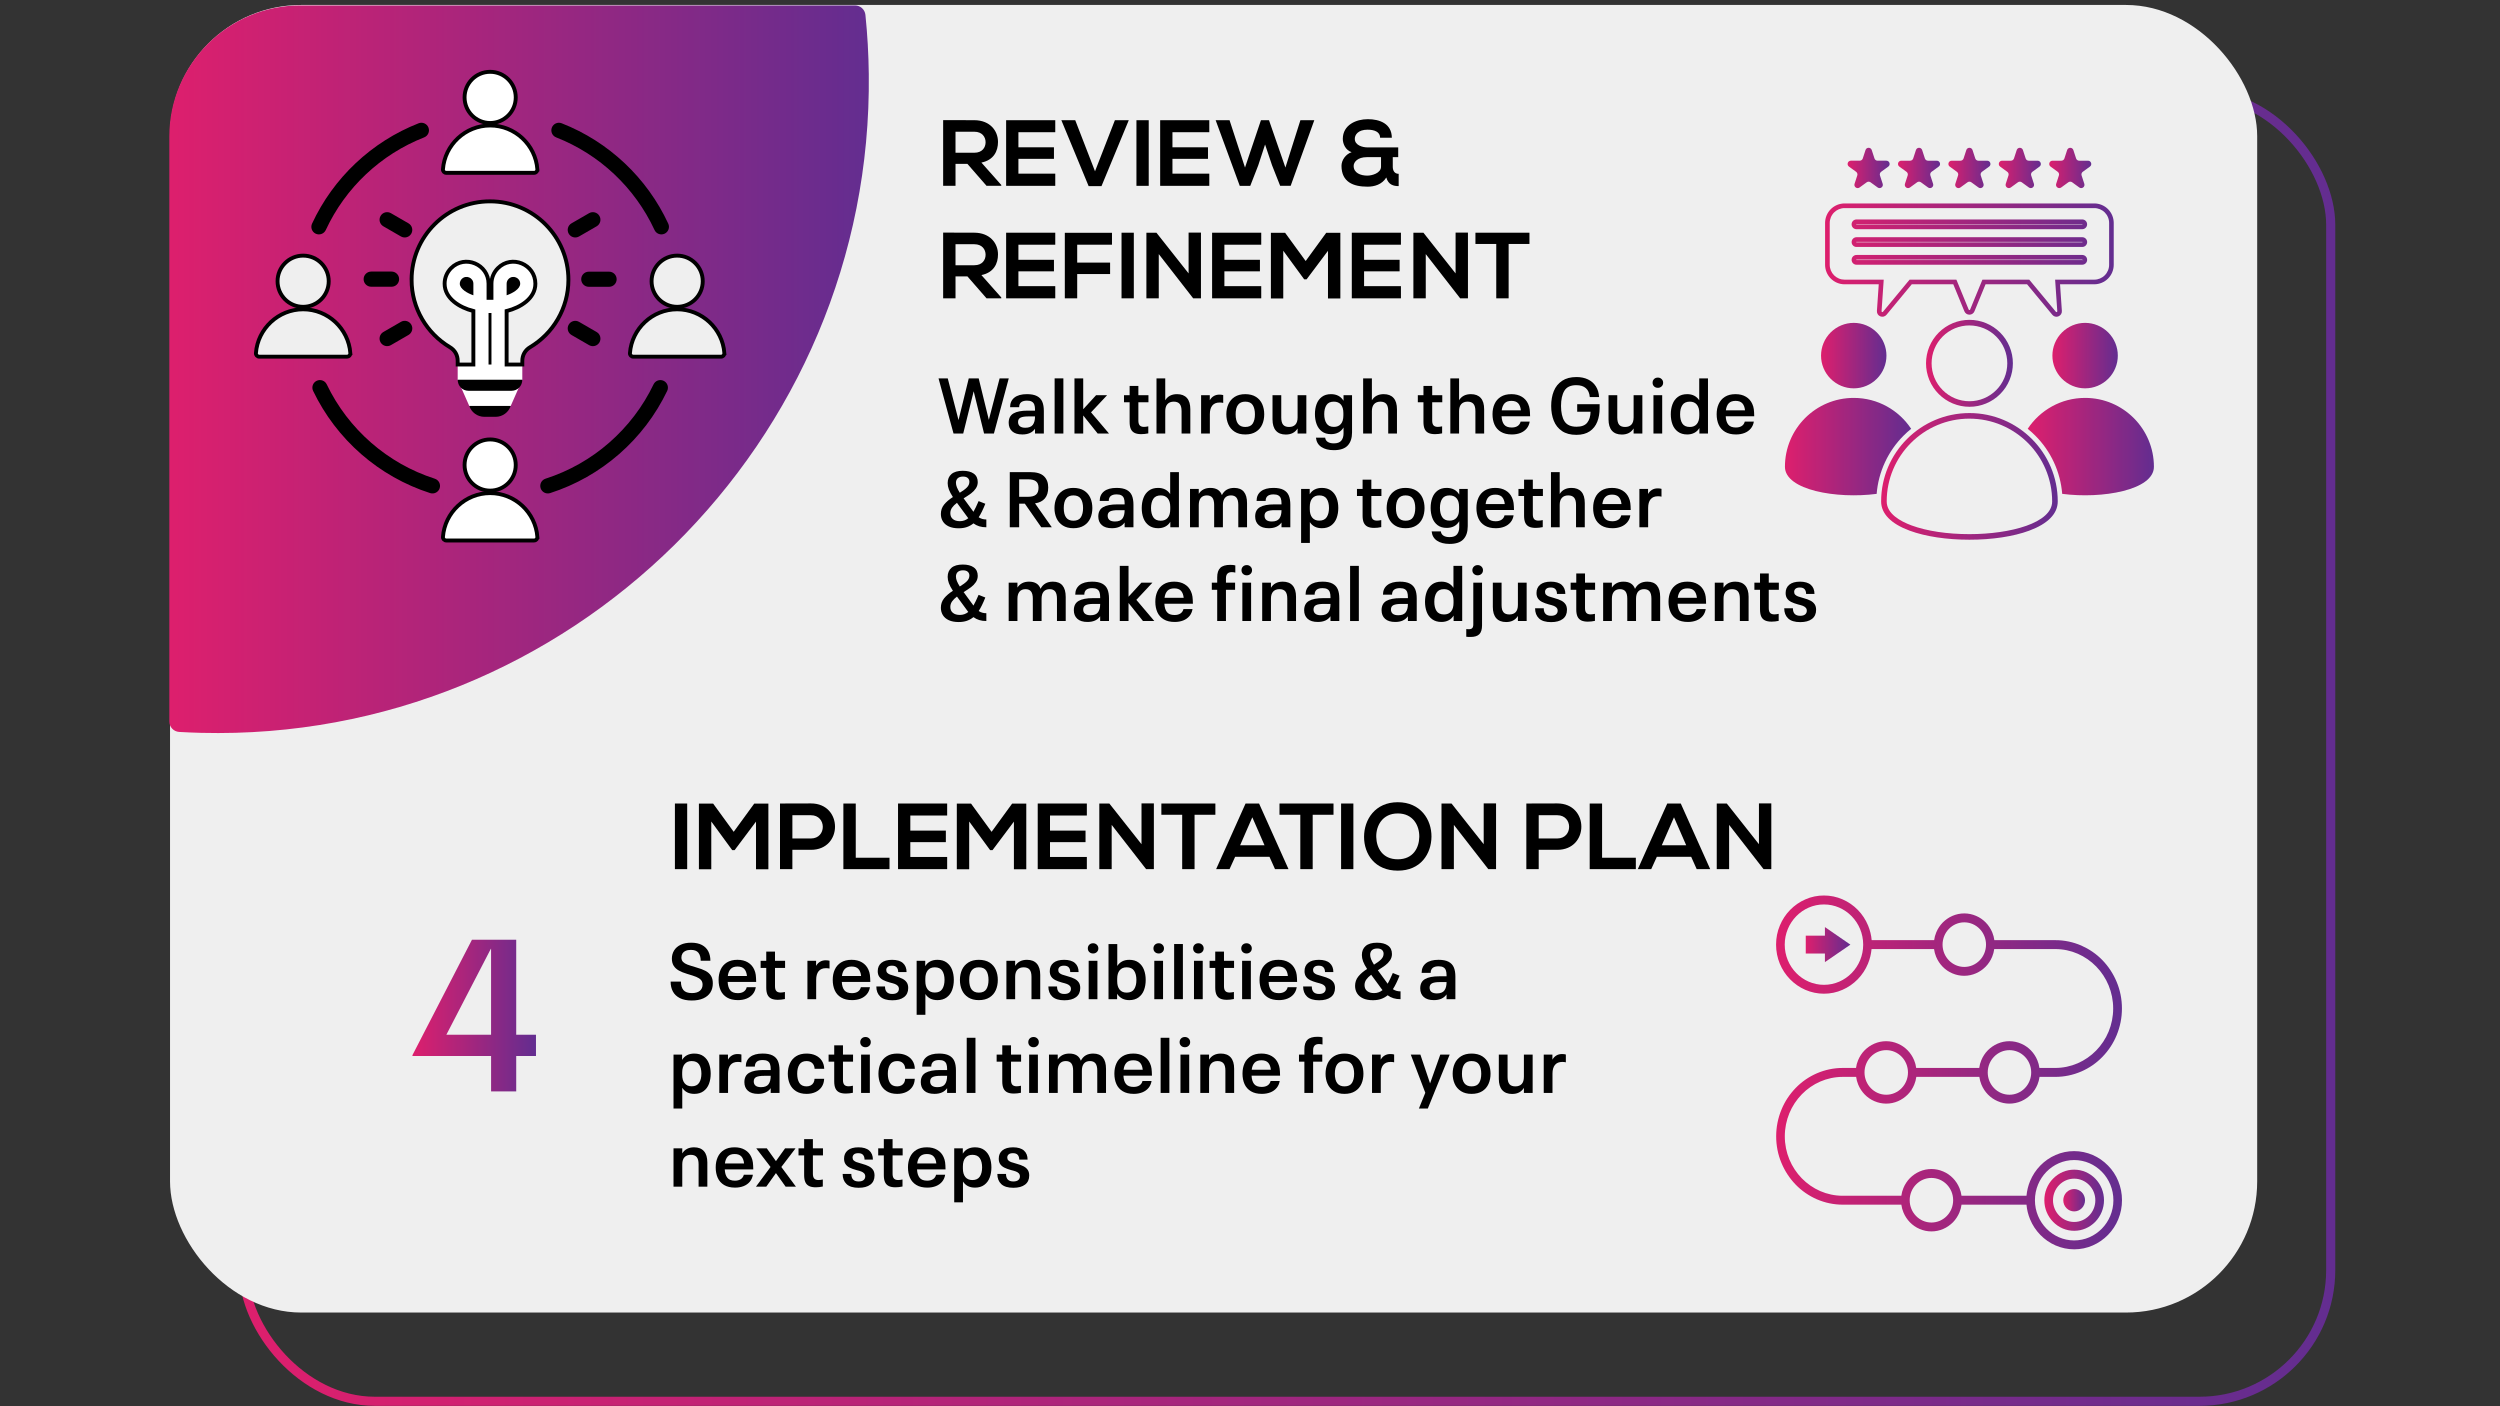 <svg viewBox="0 0 1920 1080" xmlns:xlink="http://www.w3.org/1999/xlink" xmlns="http://www.w3.org/2000/svg" id="Layer_1">
  <rect x="0" y="0" width="1920" height="1080" fill="#333333" stroke="none"/>
  <defs>
    <linearGradient gradientUnits="userSpaceOnUse" y2="574.07" x2="1793.5" y1="574.07" x1="183.56" id="linear-gradient">
      <stop stop-color="#dd1f6d" offset="0"></stop>
      <stop stop-color="#632d90" offset="1"></stop>
    </linearGradient>
    <linearGradient xlink:href="#linear-gradient" y2="283.58" x2="667.26" y1="283.58" x1="130.04" id="linear-gradient-2"></linearGradient>
    <linearGradient xlink:href="#linear-gradient" y2="779.98" x2="411.63" y1="779.98" x1="316.75" id="linear-gradient-3"></linearGradient>
    <clipPath id="clippath">
      <rect style="fill: none;" height="271.73" width="265.71" y="687.77" x="1364"></rect>
    </clipPath>
    <linearGradient xlink:href="#linear-gradient" y2="823.63" x2="1629.68" y1="823.63" x1="1364.03" id="linear-gradient-4"></linearGradient>
    <linearGradient xlink:href="#linear-gradient" y2="921.78" x2="1615.86" y1="921.78" x1="1570.06" id="linear-gradient-5"></linearGradient>
    <linearGradient xlink:href="#linear-gradient" y2="921.78" x2="1601.3" y1="921.78" x1="1584.61" id="linear-gradient-6"></linearGradient>
    <linearGradient xlink:href="#linear-gradient" y2="725.45" x2="1421.1" y1="725.45" x1="1386.82" id="linear-gradient-7"></linearGradient>
    <linearGradient gradientUnits="userSpaceOnUse" y2="279.02" x2="1545.87" y1="279.02" x1="1479.17" id="Unbenannter_Verlauf_18">
      <stop stop-color="#dd1f6d" offset="0"></stop>
      <stop stop-color="#632d90" offset="1"></stop>
    </linearGradient>
    <linearGradient xlink:href="#Unbenannter_Verlauf_18" y2="365.87" x2="1580.34" y1="365.87" x1="1444.7" id="Unbenannter_Verlauf_18-2"></linearGradient>
    <linearGradient xlink:href="#Unbenannter_Verlauf_18" y2="273.1" x2="1626.48" y1="273.1" x1="1576.25" id="Unbenannter_Verlauf_18-3"></linearGradient>
    <linearGradient xlink:href="#Unbenannter_Verlauf_18" y2="342.99" x2="1654.21" y1="342.99" x1="1557.27" id="Unbenannter_Verlauf_18-4"></linearGradient>
    <linearGradient xlink:href="#Unbenannter_Verlauf_18" y2="273.1" x2="1448.79" y1="273.1" x1="1398.57" id="Unbenannter_Verlauf_18-5"></linearGradient>
    <linearGradient xlink:href="#Unbenannter_Verlauf_18" y2="342.99" x2="1467.77" y1="342.99" x1="1370.83" id="Unbenannter_Verlauf_18-6"></linearGradient>
    <linearGradient xlink:href="#Unbenannter_Verlauf_18" y2="128.99" x2="1451.23" y1="128.99" x1="1418.95" id="Unbenannter_Verlauf_18-7"></linearGradient>
    <linearGradient xlink:href="#Unbenannter_Verlauf_18" y2="128.99" x2="1489.94" y1="128.99" x1="1457.66" id="Unbenannter_Verlauf_18-8"></linearGradient>
    <linearGradient xlink:href="#Unbenannter_Verlauf_18" y2="128.99" x2="1528.66" y1="128.99" x1="1496.37" id="Unbenannter_Verlauf_18-9"></linearGradient>
    <linearGradient xlink:href="#Unbenannter_Verlauf_18" y2="128.99" x2="1567.37" y1="128.99" x1="1535.08" id="Unbenannter_Verlauf_18-10"></linearGradient>
    <linearGradient xlink:href="#Unbenannter_Verlauf_18" y2="128.99" x2="1606.08" y1="128.99" x1="1573.8" id="Unbenannter_Verlauf_18-11"></linearGradient>
    <linearGradient xlink:href="#Unbenannter_Verlauf_18" y2="199.75" x2="1623.38" y1="199.75" x1="1401.67" id="Unbenannter_Verlauf_18-12"></linearGradient>
  </defs>
  <rect style="fill: none; stroke: url(#linear-gradient); stroke-miterlimit: 10; stroke-width: 7px;" ry="100.77" rx="100.77" height="1004.23" width="1602.94" y="71.96" x="187.06"></rect>
  <rect style="fill: #efefef;" ry="100.77" rx="100.77" height="1004.23" width="1602.94" y="3.81" x="130.58"></rect>
  <path style="fill: url(#linear-gradient-2);" d="M667.23,56.9c3.32,282.48-230.32,512.97-512.73,505.93-5.64-.14-11.26-.38-16.86-.7-4.26-.25-7.6-3.77-7.6-8.04V104.74c0-55.31,45.25-100.56,100.56-100.56h426.02c4.14,0,7.6,3.13,8.02,7.25,1.54,14.96,2.41,30.14,2.59,45.47Z"></path>
  <g>
    <path d="M518.33,667.5v-50.4h9.43v50.4h-9.43Z"></path>
    <path d="M580.61,630.99l-16.42,21.89h-1.87l-16.06-21.96v36.65h-9.5v-50.4h10.94l15.77,21.67,15.77-21.67h10.87v50.4h-9.5v-36.58Z"></path>
    <path d="M622.8,652.67h-14.26v14.83h-9.5v-50.4c7.92,0,15.84-.07,23.76-.07,24.63,0,24.7,35.64,0,35.64ZM608.55,643.95h14.26c12.17,0,12.1-17.86,0-17.86h-14.26v17.86Z"></path>
    <path d="M657.22,617.1v41.62h25.92v8.79h-35.43v-50.4h9.5Z"></path>
    <path d="M727.42,667.5h-37.73v-50.4h37.73v9.22h-28.3v11.59h27.29v8.86h-27.29v11.38h28.3v9.36Z"></path>
    <path d="M778.68,630.99l-16.42,21.89h-1.87l-16.06-21.96v36.65h-9.5v-50.4h10.94l15.77,21.67,15.77-21.67h10.87v50.4h-9.5v-36.58Z"></path>
    <path d="M834.7,667.5h-37.73v-50.4h37.73v9.22h-28.3v11.59h27.29v8.86h-27.29v11.38h28.3v9.36Z"></path>
    <path d="M876.67,617.02h9.5v50.48h-5.9v.07l-26.5-34.06v33.99h-9.5v-50.4h7.71l24.7,31.25v-31.32Z"></path>
    <path d="M907.92,625.74h-15.99v-8.64h41.48v8.64h-15.99v41.76h-9.5v-41.76Z"></path>
    <path d="M974.95,658h-26.35l-4.32,9.5h-10.3l22.61-50.4h10.37l22.61,50.4h-10.37l-4.25-9.5ZM961.78,627.68l-9.36,21.46h18.72l-9.36-21.46Z"></path>
    <path d="M998.64,625.74h-15.99v-8.64h41.48v8.64h-15.99v41.76h-9.5v-41.76Z"></path>
    <path d="M1029.96,667.5v-50.4h9.43v50.4h-9.43Z"></path>
    <path d="M1099.37,642.59c-.14,13.03-8.14,26.07-25.85,26.07s-25.92-12.75-25.92-25.99,8.5-26.57,25.92-26.57,25.99,13.32,25.85,26.5ZM1056.96,642.8c.22,8.28,4.68,17.14,16.56,17.14s16.34-8.93,16.49-17.21c.14-8.5-4.61-18-16.49-18s-16.78,9.58-16.56,18.07Z"></path>
    <path d="M1139.47,617.02h9.5v50.48h-5.9v.07l-26.5-34.06v33.99h-9.5v-50.4h7.71l24.7,31.25v-31.32Z"></path>
    <path d="M1195.99,652.67h-14.26v14.83h-9.5v-50.4c7.92,0,15.84-.07,23.76-.07,24.63,0,24.7,35.64,0,35.64ZM1181.73,643.95h14.26c12.17,0,12.1-17.86,0-17.86h-14.26v17.86Z"></path>
    <path d="M1230.4,617.1v41.62h25.92v8.79h-35.43v-50.4h9.5Z"></path>
    <path d="M1298.81,658h-26.35l-4.32,9.5h-10.3l22.61-50.4h10.37l22.61,50.4h-10.37l-4.25-9.5ZM1285.63,627.68l-9.36,21.46h18.72l-9.36-21.46Z"></path>
    <path d="M1350.86,617.02h9.5v50.48h-5.9v.07l-26.5-34.06v33.99h-9.5v-50.4h7.71l24.7,31.25v-31.32Z"></path>
  </g>
  <g>
    <rect style="fill: none;" height="242.97" width="771" y="725.02" x="513"></rect>
    <path d="M522.03,766.5c-2.42-1.26-4.19-2.97-5.31-5.13s-1.68-4.66-1.68-7.5h7.92c0,2.8.64,4.97,1.92,6.51,1.28,1.54,3.46,2.31,6.54,2.31,2.68,0,4.71-.59,6.09-1.77,1.38-1.18,2.07-2.75,2.07-4.71,0-1.52-.43-2.74-1.29-3.66-.86-.92-2.05-1.69-3.57-2.31-1.52-.62-3.86-1.39-7.02-2.31-2.56-.76-4.69-1.62-6.39-2.58-1.7-.96-3.01-2.18-3.93-3.66-.92-1.48-1.38-3.3-1.38-5.46,0-2.32.57-4.41,1.71-6.27,1.14-1.86,2.82-3.32,5.04-4.38,2.22-1.06,4.91-1.59,8.07-1.59,3.32,0,6.08.59,8.28,1.77,2.2,1.18,3.83,2.81,4.89,4.89,1.06,2.08,1.59,4.48,1.59,7.2h-7.44c0-2.64-.59-4.69-1.77-6.15-1.18-1.46-3.11-2.19-5.79-2.19-1.56,0-2.89.25-3.99.75-1.1.5-1.92,1.19-2.46,2.07-.54.88-.81,1.88-.81,3,0,1.44.42,2.58,1.26,3.42s1.94,1.52,3.3,2.04c1.36.52,3.62,1.24,6.78,2.16,3,.84,5.4,1.74,7.2,2.7,1.8.96,3.18,2.2,4.14,3.72.96,1.52,1.44,3.48,1.44,5.88,0,2.68-.62,5-1.86,6.96-1.24,1.96-3.07,3.48-5.49,4.56-2.42,1.08-5.35,1.62-8.79,1.62-3.76,0-6.85-.63-9.27-1.89Z"></path>
    <path d="M571.17,761.58c1.18-.78,1.95-1.91,2.31-3.39h6.96c-.32,2.08-1.11,3.87-2.37,5.37s-2.86,2.63-4.8,3.39c-1.94.76-4.11,1.14-6.51,1.14-3.4,0-6.21-.67-8.43-2.01-2.22-1.34-3.85-3.17-4.89-5.49-1.04-2.32-1.56-5-1.56-8.04s.52-5.54,1.56-7.86c1.04-2.32,2.64-4.16,4.8-5.52,2.16-1.36,4.86-2.04,8.1-2.04s5.79.66,8.01,1.98c2.22,1.32,3.85,3.16,4.89,5.52.6,1.32.99,2.67,1.17,4.05.18,1.38.29,3.19.33,5.43h-21.9c.12,2.76.77,4.89,1.95,6.39s3.13,2.25,5.85,2.25c1.84,0,3.35-.39,4.53-1.17ZM561.15,744.18c-1.18,1.26-1.91,3.05-2.19,5.37h14.7c-.24-2.36-.93-4.16-2.07-5.4-1.14-1.24-2.87-1.86-5.19-1.86s-4.07.63-5.25,1.89Z"></path>
    <path d="M592.29,766.89c-1.3-.64-2.26-1.64-2.88-3-.62-1.36-.93-3.18-.93-5.46v-15.06h-4.32v-5.46h4.32v-7.08h6.72v7.08h7.74v5.46h-7.74v14.1c0,1.68.35,2.9,1.05,3.66.7.76,1.79,1.14,3.27,1.14.88,0,1.98-.14,3.3-.42v5.4c-1.88.4-3.7.6-5.46.6-2.08,0-3.77-.32-5.07-.96Z"></path>
    <path d="M637.08,737.86v6c-.8-.2-1.72-.3-2.76-.3-2.48,0-4.35.77-5.61,2.31s-1.89,3.75-1.89,6.63v14.88h-6.72v-29.46h6.66v3.9c.76-1.36,1.76-2.42,3-3.18,1.24-.76,2.72-1.14,4.44-1.14,1.08,0,2.04.12,2.88.36Z"></path>
    <path d="M658.83,761.58c1.18-.78,1.95-1.91,2.31-3.39h6.96c-.32,2.08-1.11,3.87-2.37,5.37s-2.86,2.63-4.8,3.39c-1.94.76-4.11,1.14-6.51,1.14-3.4,0-6.21-.67-8.43-2.01-2.22-1.34-3.85-3.17-4.89-5.49-1.04-2.32-1.56-5-1.56-8.04s.52-5.54,1.56-7.86c1.04-2.32,2.64-4.16,4.8-5.52,2.16-1.36,4.86-2.04,8.1-2.04s5.79.66,8.01,1.98c2.22,1.32,3.85,3.16,4.89,5.52.6,1.32.99,2.67,1.17,4.05.18,1.38.29,3.19.33,5.43h-21.9c.12,2.76.77,4.89,1.95,6.39s3.13,2.25,5.85,2.25c1.84,0,3.35-.39,4.53-1.17ZM648.81,744.18c-1.18,1.26-1.91,3.05-2.19,5.37h14.7c-.24-2.36-.93-4.16-2.07-5.4-1.14-1.24-2.87-1.86-5.19-1.86s-4.07.63-5.25,1.89Z"></path>
    <path d="M676.02,765.37c-2-1.9-3-4.49-3-7.77h6.66c0,3.84,1.86,5.76,5.58,5.76,1.72,0,3-.36,3.84-1.08.84-.72,1.26-1.66,1.26-2.82,0-.96-.29-1.74-.87-2.34-.58-.6-1.31-1.07-2.19-1.41-.88-.34-2.14-.71-3.78-1.11-2.04-.56-3.74-1.18-5.1-1.86-1.36-.68-2.42-1.57-3.18-2.67-.76-1.1-1.14-2.51-1.14-4.23,0-2.72.95-4.85,2.85-6.39,1.9-1.54,4.63-2.31,8.19-2.31s6.45.83,8.31,2.49c1.86,1.66,2.79,3.97,2.79,6.93h-6.42c0-1.52-.38-2.72-1.14-3.6s-1.98-1.32-3.66-1.32c-1.48,0-2.58.31-3.3.93s-1.08,1.43-1.08,2.43c0,.92.28,1.65.84,2.19.56.54,1.26.97,2.1,1.29.84.32,2.22.74,4.14,1.26,2.24.6,4.05,1.26,5.43,1.98,1.38.72,2.45,1.64,3.21,2.76.76,1.12,1.14,2.56,1.14,4.32,0,3.04-1.07,5.37-3.21,6.99-2.14,1.62-5.13,2.43-8.97,2.43-4.2,0-7.3-.95-9.3-2.85Z"></path>
    <path d="M727.08,739.24c1.88,1.4,3.26,3.26,4.14,5.58.88,2.32,1.32,4.9,1.32,7.74s-.44,5.49-1.32,7.83c-.88,2.34-2.27,4.21-4.17,5.61-1.9,1.4-4.27,2.1-7.11,2.1-4.16,0-7.24-1.56-9.24-4.68v15.96h-6.72v-41.46h6.6v4.08c1-1.64,2.29-2.86,3.87-3.66,1.58-.8,3.41-1.2,5.49-1.2,2.88,0,5.26.7,7.14,2.1ZM723.66,759.58c1.16-1.8,1.74-4.14,1.74-7.02s-.58-5.26-1.74-7.02c-1.16-1.76-3.08-2.64-5.76-2.64-2.32,0-4.11.77-5.37,2.31-1.26,1.54-1.89,3.71-1.89,6.51v1.74c0,2.8.63,4.97,1.89,6.51,1.26,1.54,3.05,2.31,5.37,2.31,2.68,0,4.6-.9,5.76-2.7Z"></path>
    <path d="M743.61,766c-2.18-1.4-3.79-3.27-4.83-5.61-1.04-2.34-1.56-4.93-1.56-7.77s.53-5.49,1.59-7.83,2.68-4.2,4.86-5.58c2.18-1.38,4.87-2.07,8.07-2.07s6.07.7,8.25,2.1c2.18,1.4,3.78,3.27,4.8,5.61,1.02,2.34,1.53,4.93,1.53,7.77s-.52,5.49-1.56,7.83-2.65,4.2-4.83,5.58c-2.18,1.38-4.91,2.07-8.19,2.07s-5.95-.7-8.13-2.1ZM757.53,759.67c1.1-1.78,1.65-4.13,1.65-7.05s-.56-5.32-1.68-7.08c-1.12-1.76-3.04-2.64-5.76-2.64-4.92,0-7.38,3.24-7.38,9.72s2.46,9.72,7.38,9.72c2.76,0,4.69-.89,5.79-2.67Z"></path>
    <path d="M796.29,740.11c1.74,1.98,2.61,4.87,2.61,8.67v18.6h-6.72v-17.22c0-2.52-.49-4.36-1.47-5.52-.98-1.16-2.49-1.74-4.53-1.74s-3.69.62-4.83,1.86c-1.14,1.24-1.71,3.06-1.71,5.46v17.16h-6.72v-29.46h6.72v3.9c1.92-3.12,4.94-4.68,9.06-4.68,3.32,0,5.85.99,7.59,2.97Z"></path>
    <path d="M808.14,765.37c-2-1.9-3-4.49-3-7.77h6.66c0,3.84,1.86,5.76,5.58,5.76,1.72,0,3-.36,3.84-1.08.84-.72,1.26-1.66,1.26-2.82,0-.96-.29-1.74-.87-2.34-.58-.6-1.31-1.07-2.19-1.41-.88-.34-2.14-.71-3.78-1.11-2.04-.56-3.74-1.18-5.1-1.86-1.36-.68-2.42-1.57-3.18-2.67-.76-1.1-1.14-2.51-1.14-4.23,0-2.72.95-4.85,2.85-6.39,1.9-1.54,4.63-2.31,8.19-2.31s6.45.83,8.31,2.49c1.86,1.66,2.79,3.97,2.79,6.93h-6.42c0-1.52-.38-2.72-1.14-3.6s-1.98-1.32-3.66-1.32c-1.48,0-2.58.31-3.3.93s-1.08,1.43-1.08,2.43c0,.92.28,1.65.84,2.19.56.54,1.26.97,2.1,1.29.84.32,2.22.74,4.14,1.26,2.24.6,4.05,1.26,5.43,1.98,1.38.72,2.45,1.64,3.21,2.76.76,1.12,1.14,2.56,1.14,4.32,0,3.04-1.07,5.37-3.21,6.99-2.14,1.62-5.13,2.43-8.97,2.43-4.2,0-7.3-.95-9.3-2.85Z"></path>
    <path d="M836.58,731.17c-.76-.74-1.14-1.67-1.14-2.79s.38-2.11,1.14-2.85c.76-.74,1.74-1.11,2.94-1.11,1.12,0,2.07.38,2.85,1.14.78.76,1.17,1.7,1.17,2.82s-.39,2.05-1.17,2.79c-.78.74-1.73,1.11-2.85,1.11-1.2,0-2.18-.37-2.94-1.11ZM836.1,737.92h6.72v29.46h-6.72v-29.46Z"></path>
    <path d="M874.44,739.24c1.88,1.4,3.26,3.27,4.14,5.61.88,2.34,1.32,4.93,1.32,7.77s-.44,5.48-1.32,7.8c-.88,2.32-2.27,4.18-4.17,5.58-1.9,1.4-4.27,2.1-7.11,2.1-4.2,0-7.32-1.64-9.36-4.92v4.2h-6.6v-42.36h6.72v16.86c2.04-3.16,5.12-4.74,9.24-4.74,2.88,0,5.26.7,7.14,2.1ZM871.05,759.67c1.14-1.78,1.71-4.13,1.71-7.05s-.58-5.27-1.74-7.05c-1.16-1.78-3.08-2.67-5.76-2.67-2.32,0-4.11.77-5.37,2.31-1.26,1.54-1.89,3.71-1.89,6.51v1.8c0,2.84.63,5.02,1.89,6.54,1.26,1.52,3.05,2.28,5.37,2.28,2.72,0,4.65-.89,5.79-2.67Z"></path>
    <path d="M886.98,731.17c-.76-.74-1.14-1.67-1.14-2.79s.38-2.11,1.14-2.85c.76-.74,1.74-1.11,2.94-1.11,1.12,0,2.07.38,2.85,1.14.78.76,1.17,1.7,1.17,2.82s-.39,2.05-1.17,2.79c-.78.74-1.73,1.11-2.85,1.11-1.2,0-2.18-.37-2.94-1.11ZM886.5,737.92h6.72v29.46h-6.72v-29.46Z"></path>
    <path d="M901.74,725.01h6.72v42.36h-6.72v-42.36Z"></path>
    <path d="M917.46,731.17c-.76-.74-1.14-1.67-1.14-2.79s.38-2.11,1.14-2.85c.76-.74,1.74-1.11,2.94-1.11,1.12,0,2.07.38,2.85,1.14.78.76,1.17,1.7,1.17,2.82s-.39,2.05-1.17,2.79c-.78.74-1.73,1.11-2.85,1.11-1.2,0-2.18-.37-2.94-1.11ZM916.98,737.92h6.72v29.46h-6.72v-29.46Z"></path>
    <path d="M937.11,766.89c-1.3-.64-2.26-1.64-2.88-3-.62-1.36-.93-3.18-.93-5.46v-15.06h-4.32v-5.46h4.32v-7.08h6.72v7.08h7.74v5.46h-7.74v14.1c0,1.68.35,2.9,1.05,3.66.7.76,1.79,1.14,3.27,1.14.88,0,1.98-.14,3.3-.42v5.4c-1.88.4-3.7.6-5.46.6-2.08,0-3.77-.32-5.07-.96Z"></path>
    <path d="M954.42,731.17c-.76-.74-1.14-1.67-1.14-2.79s.38-2.11,1.14-2.85c.76-.74,1.74-1.11,2.94-1.11,1.12,0,2.07.38,2.85,1.14.78.76,1.17,1.7,1.17,2.82s-.39,2.05-1.17,2.79c-.78.74-1.73,1.11-2.85,1.11-1.2,0-2.18-.37-2.94-1.11ZM953.94,737.92h6.72v29.46h-6.72v-29.46Z"></path>
    <path d="M986.61,761.58c1.18-.78,1.95-1.91,2.31-3.39h6.96c-.32,2.08-1.11,3.87-2.37,5.37s-2.86,2.63-4.8,3.39c-1.94.76-4.11,1.14-6.51,1.14-3.4,0-6.21-.67-8.43-2.01-2.22-1.34-3.85-3.17-4.89-5.49-1.04-2.32-1.56-5-1.56-8.04s.52-5.54,1.56-7.86c1.04-2.32,2.64-4.16,4.8-5.52,2.16-1.36,4.86-2.04,8.1-2.04s5.79.66,8.01,1.98c2.22,1.32,3.85,3.16,4.89,5.52.6,1.32.99,2.67,1.17,4.05.18,1.38.29,3.19.33,5.43h-21.9c.12,2.76.77,4.89,1.95,6.39s3.13,2.25,5.85,2.25c1.84,0,3.35-.39,4.53-1.17ZM976.59,744.18c-1.18,1.26-1.91,3.05-2.19,5.37h14.7c-.24-2.36-.93-4.16-2.07-5.4-1.14-1.24-2.87-1.86-5.19-1.86s-4.07.63-5.25,1.89Z"></path>
    <path d="M1003.8,765.37c-2-1.9-3-4.49-3-7.77h6.66c0,3.84,1.86,5.76,5.58,5.76,1.72,0,3-.36,3.84-1.08.84-.72,1.26-1.66,1.26-2.82,0-.96-.29-1.74-.87-2.34-.58-.6-1.31-1.07-2.19-1.41-.88-.34-2.14-.71-3.78-1.11-2.04-.56-3.74-1.18-5.1-1.86-1.36-.68-2.42-1.57-3.18-2.67-.76-1.1-1.14-2.51-1.14-4.23,0-2.72.95-4.85,2.85-6.39,1.9-1.54,4.63-2.31,8.19-2.31s6.45.83,8.31,2.49c1.86,1.66,2.79,3.97,2.79,6.93h-6.42c0-1.52-.38-2.72-1.14-3.6s-1.98-1.32-3.66-1.32c-1.48,0-2.58.31-3.3.93s-1.08,1.43-1.08,2.43c0,.92.28,1.65.84,2.19.56.54,1.26.97,2.1,1.29.84.32,2.22.74,4.14,1.26,2.24.6,4.05,1.26,5.43,1.98,1.38.72,2.45,1.64,3.21,2.76.76,1.12,1.14,2.56,1.14,4.32,0,3.04-1.07,5.37-3.21,6.99-2.14,1.62-5.13,2.43-8.97,2.43-4.2,0-7.3-.95-9.3-2.85Z"></path>
    <path d="M1075.62,767.38c-2.04,0-3.86-.25-5.46-.75-1.6-.5-3.08-1.25-4.44-2.25-1.52,1.24-3.2,2.18-5.04,2.82-1.84.64-3.94.96-6.3.96-3,0-5.52-.47-7.56-1.41s-3.57-2.24-4.59-3.9c-1.02-1.66-1.53-3.55-1.53-5.67,0-2.76.82-5.16,2.46-7.2,1.64-2.04,3.9-3.98,6.78-5.82-1.44-2.2-2.47-4.14-3.09-5.82-.62-1.68-.93-3.3-.93-4.86,0-2.96.97-5.28,2.91-6.96,1.94-1.68,4.85-2.52,8.73-2.52,3.56,0,6.36.73,8.4,2.19,2.04,1.46,3.06,3.63,3.06,6.51,0,1.76-.49,3.37-1.47,4.83-.98,1.46-2.19,2.73-3.63,3.81-1.44,1.08-3.36,2.36-5.76,3.84l.42.54,7.14,9.78c1.12-1.92,2.44-4.66,3.96-8.22l5.16,2.04c-1.76,4.44-3.46,7.9-5.1,10.38.92.6,1.86,1.03,2.82,1.29.96.26,1.98.39,3.06.39v6ZM1049.91,761.08c1.3,1.08,3.09,1.62,5.37,1.62,2.44,0,4.6-.76,6.48-2.28l-.6-.78-8.1-11.04c-1.64,1.24-2.9,2.49-3.78,3.75-.88,1.26-1.32,2.67-1.32,4.23,0,1.92.65,3.42,1.95,4.5ZM1053,736.66c.48,1.2,1.22,2.6,2.22,4.2,2.4-1.44,4.23-2.8,5.49-4.08,1.26-1.28,1.89-2.72,1.89-4.32,0-1.2-.41-2.17-1.23-2.91-.82-.74-2.03-1.11-3.63-1.11-1.76,0-3.11.42-4.05,1.26-.94.84-1.41,2.02-1.41,3.54,0,1.08.24,2.22.72,3.42Z"></path>
    <path d="M1112.48,738.63c1.9,1,3.25,2.44,4.05,4.32.8,1.88,1.2,4.24,1.2,7.08v17.34h-6.78v-3.66c-2.04,2.92-5.28,4.38-9.72,4.38-3.44,0-6.05-.81-7.83-2.43-1.78-1.62-2.67-3.81-2.67-6.57,0-3.36,1.23-5.75,3.69-7.17,2.46-1.42,6.11-2.13,10.95-2.13h5.58v-.84c0-1.52-.18-2.78-.54-3.78-.36-1-.99-1.76-1.89-2.28-.9-.52-2.13-.78-3.69-.78-4.04,0-6.06,1.68-6.06,5.04h-6.96c0-3.16,1.11-5.62,3.33-7.38s5.43-2.64,9.63-2.64c3.24,0,5.81.5,7.71,1.5ZM1109.3,760.66c1.1-1.52,1.65-3.62,1.65-6.3v-.12h-5.1c-2.72,0-4.72.31-6,.93s-1.92,1.73-1.92,3.33c0,1.44.47,2.54,1.41,3.3.94.76,2.33,1.14,4.17,1.14,2.76,0,4.69-.76,5.79-2.28Z"></path>
    <path d="M540.36,811.24c1.88,1.4,3.26,3.26,4.14,5.58.88,2.32,1.32,4.9,1.32,7.74s-.44,5.49-1.32,7.83c-.88,2.34-2.27,4.21-4.17,5.61-1.9,1.4-4.27,2.1-7.11,2.1-4.16,0-7.24-1.56-9.24-4.68v15.96h-6.72v-41.46h6.6v4.08c1-1.64,2.29-2.86,3.87-3.66,1.58-.8,3.41-1.2,5.49-1.2,2.88,0,5.26.7,7.14,2.1ZM536.94,831.58c1.16-1.8,1.74-4.14,1.74-7.02s-.58-5.26-1.74-7.02c-1.16-1.76-3.08-2.64-5.76-2.64-2.32,0-4.11.77-5.37,2.31-1.26,1.54-1.89,3.71-1.89,6.51v1.74c0,2.8.63,4.97,1.89,6.51,1.26,1.54,3.05,2.31,5.37,2.31,2.68,0,4.6-.9,5.76-2.7Z"></path>
    <path d="M569.4,809.86v6c-.8-.2-1.72-.3-2.76-.3-2.48,0-4.35.77-5.61,2.31s-1.89,3.75-1.89,6.63v14.88h-6.72v-29.46h6.66v3.9c.76-1.36,1.76-2.42,3-3.18,1.24-.76,2.72-1.14,4.44-1.14,1.08,0,2.04.12,2.88.36Z"></path>
    <path d="M593.43,810.63c1.9,1,3.25,2.44,4.05,4.32.8,1.88,1.2,4.24,1.2,7.08v17.34h-6.78v-3.66c-2.04,2.92-5.28,4.38-9.72,4.38-3.44,0-6.05-.81-7.83-2.43-1.78-1.62-2.67-3.81-2.67-6.57,0-3.36,1.23-5.75,3.69-7.17,2.46-1.42,6.11-2.13,10.95-2.13h5.58v-.84c0-1.52-.18-2.78-.54-3.78-.36-1-.99-1.76-1.89-2.28-.9-.52-2.13-.78-3.69-.78-4.04,0-6.06,1.68-6.06,5.04h-6.96c0-3.16,1.11-5.62,3.33-7.38s5.43-2.64,9.63-2.64c3.24,0,5.81.5,7.71,1.5ZM590.25,832.66c1.1-1.52,1.65-3.62,1.65-6.3v-.12h-5.1c-2.72,0-4.72.31-6,.93s-1.92,1.73-1.92,3.33c0,1.44.47,2.54,1.41,3.3.94.76,2.33,1.14,4.17,1.14,2.76,0,4.69-.76,5.79-2.28Z"></path>
    <path d="M611.34,838.03c-2.16-1.38-3.75-3.23-4.77-5.55-1.02-2.32-1.53-4.94-1.53-7.86s.53-5.55,1.59-7.89c1.06-2.34,2.66-4.19,4.8-5.55,2.14-1.36,4.81-2.04,8.01-2.04,2.6,0,4.9.46,6.9,1.38,2,.92,3.59,2.26,4.77,4.02,1.18,1.76,1.81,3.86,1.89,6.3h-7.38c-.12-1.88-.72-3.34-1.8-4.38-1.08-1.04-2.54-1.56-4.38-1.56-2.56,0-4.4.9-5.52,2.7s-1.68,4.14-1.68,7.02.56,5.32,1.68,7.08c1.12,1.76,2.96,2.64,5.52,2.64,1.24,0,2.32-.25,3.24-.75.92-.5,1.62-1.19,2.1-2.07.48-.88.74-1.88.78-3h7.38c-.08,2.4-.71,4.47-1.89,6.21-1.18,1.74-2.77,3.07-4.77,3.99-2,.92-4.28,1.38-6.84,1.38-3.24,0-5.94-.69-8.1-2.07Z"></path>
    <path d="M644.49,838.89c-1.3-.64-2.26-1.64-2.88-3-.62-1.36-.93-3.18-.93-5.46v-15.06h-4.32v-5.46h4.32v-7.08h6.72v7.08h7.74v5.46h-7.74v14.1c0,1.68.35,2.9,1.05,3.66.7.76,1.79,1.14,3.27,1.14.88,0,1.98-.14,3.3-.42v5.4c-1.88.4-3.7.6-5.46.6-2.08,0-3.77-.32-5.07-.96Z"></path>
    <path d="M661.8,803.17c-.76-.74-1.14-1.67-1.14-2.79s.38-2.11,1.14-2.85c.76-.74,1.74-1.11,2.94-1.11,1.12,0,2.07.38,2.85,1.14.78.76,1.17,1.7,1.17,2.82s-.39,2.05-1.17,2.79c-.78.74-1.73,1.11-2.85,1.11-1.2,0-2.18-.37-2.94-1.11ZM661.32,809.92h6.72v29.46h-6.72v-29.46Z"></path>
    <path d="M680.94,838.03c-2.16-1.38-3.75-3.23-4.77-5.55-1.02-2.32-1.53-4.94-1.53-7.86s.53-5.55,1.59-7.89c1.06-2.34,2.66-4.19,4.8-5.55,2.14-1.36,4.81-2.04,8.01-2.04,2.6,0,4.9.46,6.9,1.38,2,.92,3.59,2.26,4.77,4.02,1.18,1.76,1.81,3.86,1.89,6.3h-7.38c-.12-1.88-.72-3.34-1.8-4.38-1.08-1.04-2.54-1.56-4.38-1.56-2.56,0-4.4.9-5.52,2.7s-1.68,4.14-1.68,7.02.56,5.32,1.68,7.08c1.12,1.76,2.96,2.64,5.52,2.64,1.24,0,2.32-.25,3.24-.75.92-.5,1.62-1.19,2.1-2.07.48-.88.74-1.88.78-3h7.38c-.08,2.4-.71,4.47-1.89,6.21-1.18,1.74-2.77,3.07-4.77,3.99-2,.92-4.28,1.38-6.84,1.38-3.24,0-5.94-.69-8.1-2.07Z"></path>
    <path d="M728.91,810.63c1.9,1,3.25,2.44,4.05,4.32.8,1.88,1.2,4.24,1.2,7.08v17.34h-6.78v-3.66c-2.04,2.92-5.28,4.38-9.72,4.38-3.44,0-6.05-.81-7.83-2.43-1.78-1.62-2.67-3.81-2.67-6.57,0-3.36,1.23-5.75,3.69-7.17,2.46-1.42,6.11-2.13,10.95-2.13h5.58v-.84c0-1.52-.18-2.78-.54-3.78-.36-1-.99-1.76-1.89-2.28-.9-.52-2.13-.78-3.69-.78-4.04,0-6.06,1.68-6.06,5.04h-6.96c0-3.16,1.11-5.62,3.33-7.38s5.43-2.64,9.63-2.64c3.24,0,5.81.5,7.71,1.5ZM725.73,832.66c1.1-1.52,1.65-3.62,1.65-6.3v-.12h-5.1c-2.72,0-4.72.31-6,.93s-1.92,1.73-1.92,3.33c0,1.44.47,2.54,1.41,3.3.94.76,2.33,1.14,4.17,1.14,2.76,0,4.69-.76,5.79-2.28Z"></path>
    <path d="M742.44,797.01h6.72v42.36h-6.72v-42.36Z"></path>
    <path d="M773.55,838.89c-1.3-.64-2.26-1.64-2.88-3-.62-1.36-.93-3.18-.93-5.46v-15.06h-4.32v-5.46h4.32v-7.08h6.72v7.08h7.74v5.46h-7.74v14.1c0,1.68.35,2.9,1.05,3.66.7.76,1.79,1.14,3.27,1.14.88,0,1.98-.14,3.3-.42v5.4c-1.88.4-3.7.6-5.46.6-2.08,0-3.77-.32-5.07-.96Z"></path>
    <path d="M790.86,803.17c-.76-.74-1.14-1.67-1.14-2.79s.38-2.11,1.14-2.85c.76-.74,1.74-1.11,2.94-1.11,1.12,0,2.07.38,2.85,1.14.78.76,1.17,1.7,1.17,2.82s-.39,2.05-1.17,2.79c-.78.74-1.73,1.11-2.85,1.11-1.2,0-2.18-.37-2.94-1.11ZM790.38,809.92h6.72v29.46h-6.72v-29.46Z"></path>
    <path d="M846.96,812.11c1.64,1.98,2.46,4.91,2.46,8.79v18.48h-6.72v-17.16c0-2.52-.46-4.37-1.38-5.55-.92-1.18-2.34-1.77-4.26-1.77s-3.53.63-4.59,1.89c-1.06,1.26-1.59,3.11-1.59,5.55v17.04h-6.72v-17.16c0-2.52-.46-4.37-1.38-5.55-.92-1.18-2.34-1.77-4.26-1.77s-3.53.64-4.59,1.92c-1.06,1.28-1.59,3.12-1.59,5.52v17.04h-6.72v-29.46h6.72v3.78c.92-1.48,2.13-2.61,3.63-3.39,1.5-.78,3.25-1.17,5.25-1.17,4.6,0,7.56,1.84,8.88,5.52,1.84-3.68,5-5.52,9.48-5.52,3.28,0,5.74.99,7.38,2.97Z"></path>
    <path d="M875.13,833.58c1.18-.78,1.95-1.91,2.31-3.39h6.96c-.32,2.08-1.11,3.87-2.37,5.37s-2.86,2.63-4.8,3.39c-1.94.76-4.11,1.14-6.51,1.14-3.4,0-6.21-.67-8.43-2.01-2.22-1.34-3.85-3.17-4.89-5.49-1.04-2.32-1.56-5-1.56-8.04s.52-5.54,1.56-7.86c1.04-2.32,2.64-4.16,4.8-5.52,2.16-1.36,4.86-2.04,8.1-2.04s5.79.66,8.01,1.98c2.22,1.32,3.85,3.16,4.89,5.52.6,1.32.99,2.67,1.17,4.05.18,1.38.29,3.19.33,5.43h-21.9c.12,2.76.77,4.89,1.95,6.39s3.13,2.25,5.85,2.25c1.84,0,3.35-.39,4.53-1.17ZM865.11,816.18c-1.18,1.26-1.91,3.05-2.19,5.37h14.7c-.24-2.36-.93-4.16-2.07-5.4-1.14-1.24-2.87-1.86-5.19-1.86s-4.07.63-5.25,1.89Z"></path>
    <path d="M891.36,797.01h6.72v42.36h-6.72v-42.36Z"></path>
    <path d="M907.08,803.17c-.76-.74-1.14-1.67-1.14-2.79s.38-2.11,1.14-2.85c.76-.74,1.74-1.11,2.94-1.11,1.12,0,2.07.38,2.85,1.14.78.76,1.17,1.7,1.17,2.82s-.39,2.05-1.17,2.79c-.78.74-1.73,1.11-2.85,1.11-1.2,0-2.18-.37-2.94-1.11ZM906.6,809.92h6.72v29.46h-6.72v-29.46Z"></path>
    <path d="M945.21,812.11c1.74,1.98,2.61,4.87,2.61,8.67v18.6h-6.72v-17.22c0-2.52-.49-4.36-1.47-5.52-.98-1.16-2.49-1.74-4.53-1.74s-3.69.62-4.83,1.86c-1.14,1.24-1.71,3.06-1.71,5.46v17.16h-6.72v-29.46h6.72v3.9c1.92-3.12,4.94-4.68,9.06-4.68,3.32,0,5.85.99,7.59,2.97Z"></path>
    <path d="M973.53,833.58c1.18-.78,1.95-1.91,2.31-3.39h6.96c-.32,2.08-1.11,3.87-2.37,5.37s-2.86,2.63-4.8,3.39c-1.94.76-4.11,1.14-6.51,1.14-3.4,0-6.21-.67-8.43-2.01-2.22-1.34-3.85-3.17-4.89-5.49-1.04-2.32-1.56-5-1.56-8.04s.52-5.54,1.56-7.86c1.04-2.32,2.64-4.16,4.8-5.52,2.16-1.36,4.86-2.04,8.1-2.04s5.79.66,8.01,1.98c2.22,1.32,3.85,3.16,4.89,5.52.6,1.32.99,2.67,1.17,4.05.18,1.38.29,3.19.33,5.43h-21.9c.12,2.76.77,4.89,1.95,6.39s3.13,2.25,5.85,2.25c1.84,0,3.35-.39,4.53-1.17ZM963.51,816.18c-1.18,1.26-1.91,3.05-2.19,5.37h14.7c-.24-2.36-.93-4.16-2.07-5.4-1.14-1.24-2.87-1.86-5.19-1.86s-4.07.63-5.25,1.89Z"></path>
    <path d="M1001.76,815.38h-4.14v-5.46h4.14v-4.08c0-3.32.79-5.75,2.37-7.29,1.58-1.54,4.15-2.31,7.71-2.31,1.56,0,2.84.14,3.84.42v5.52c-1.04-.24-1.94-.36-2.7-.36-3,0-4.5,1.58-4.5,4.74v3.36h7.02v5.46h-7.02v24h-6.72v-24Z"></path>
    <path d="M1024.41,838c-2.18-1.4-3.79-3.27-4.83-5.61-1.04-2.34-1.56-4.93-1.56-7.77s.53-5.49,1.59-7.83,2.68-4.2,4.86-5.58c2.18-1.38,4.87-2.07,8.07-2.07s6.07.7,8.25,2.1c2.18,1.4,3.78,3.27,4.8,5.61,1.02,2.34,1.53,4.93,1.53,7.77s-.52,5.49-1.56,7.83-2.65,4.2-4.83,5.58c-2.18,1.38-4.91,2.07-8.19,2.07s-5.95-.7-8.13-2.1ZM1038.33,831.67c1.1-1.78,1.65-4.13,1.65-7.05s-.56-5.32-1.68-7.08c-1.12-1.76-3.04-2.64-5.76-2.64-4.92,0-7.38,3.24-7.38,9.72s2.46,9.72,7.38,9.72c2.76,0,4.69-.89,5.79-2.67Z"></path>
    <path d="M1070.7,809.86v6c-.8-.2-1.72-.3-2.76-.3-2.48,0-4.35.77-5.61,2.31s-1.89,3.75-1.89,6.63v14.88h-6.72v-29.46h6.66v3.9c.76-1.36,1.76-2.42,3-3.18,1.24-.76,2.72-1.14,4.44-1.14,1.08,0,2.04.12,2.88.36Z"></path>
    <path d="M1113.35,809.92l-16.8,41.46h-6.84l4.92-12.12-11.16-29.34h7.38l7.44,22.14,7.86-22.14h7.2Z"></path>
    <path d="M1122.03,838c-2.18-1.4-3.79-3.27-4.83-5.61-1.04-2.34-1.56-4.93-1.56-7.77s.53-5.49,1.59-7.83,2.68-4.2,4.86-5.58c2.18-1.38,4.87-2.07,8.07-2.07s6.07.7,8.25,2.1c2.18,1.4,3.78,3.27,4.8,5.61,1.02,2.34,1.53,4.93,1.53,7.77s-.52,5.49-1.56,7.83-2.65,4.2-4.83,5.58c-2.18,1.38-4.91,2.07-8.19,2.07s-5.95-.7-8.13-2.1ZM1135.95,831.67c1.1-1.78,1.65-4.13,1.65-7.05s-.56-5.32-1.68-7.08c-1.12-1.76-3.04-2.64-5.76-2.64-4.92,0-7.38,3.24-7.38,9.72s2.46,9.72,7.38,9.72c2.76,0,4.69-.89,5.79-2.67Z"></path>
    <path d="M1177.07,809.92v29.46h-6.72v-3.9c-1.92,3.12-4.94,4.68-9.06,4.68-3.32,0-5.85-.99-7.59-2.97-1.74-1.98-2.61-4.87-2.61-8.67v-18.6h6.72v17.16c0,2.56.48,4.41,1.44,5.55s2.48,1.71,4.56,1.71,3.74-.61,4.86-1.83c1.12-1.22,1.68-3.05,1.68-5.49v-17.1h6.72Z"></path>
    <path d="M1202.57,809.86v6c-.8-.2-1.72-.3-2.76-.3-2.48,0-4.35.77-5.61,2.31s-1.89,3.75-1.89,6.63v14.88h-6.72v-29.46h6.66v3.9c.76-1.36,1.76-2.42,3-3.18,1.24-.76,2.72-1.14,4.44-1.14,1.08,0,2.04.12,2.88.36Z"></path>
    <path d="M540.63,884.11c1.74,1.98,2.61,4.87,2.61,8.67v18.6h-6.72v-17.22c0-2.52-.49-4.36-1.47-5.52-.98-1.16-2.49-1.74-4.53-1.74s-3.69.62-4.83,1.86c-1.14,1.24-1.71,3.06-1.71,5.46v17.16h-6.72v-29.46h6.72v3.9c1.92-3.12,4.94-4.68,9.06-4.68,3.32,0,5.85.99,7.59,2.97Z"></path>
    <path d="M568.95,905.58c1.18-.78,1.95-1.91,2.31-3.39h6.96c-.32,2.08-1.11,3.87-2.37,5.37s-2.86,2.63-4.8,3.39c-1.94.76-4.11,1.14-6.51,1.14-3.4,0-6.21-.67-8.43-2.01-2.22-1.34-3.85-3.17-4.89-5.49-1.04-2.32-1.56-5-1.56-8.04s.52-5.54,1.56-7.86c1.04-2.32,2.64-4.16,4.8-5.52,2.16-1.36,4.86-2.04,8.1-2.04s5.79.66,8.01,1.98c2.22,1.32,3.85,3.16,4.89,5.52.6,1.32.99,2.67,1.17,4.05.18,1.38.29,3.19.33,5.43h-21.9c.12,2.76.77,4.89,1.95,6.39s3.13,2.25,5.85,2.25c1.84,0,3.35-.39,4.53-1.17ZM558.93,888.18c-1.18,1.26-1.91,3.05-2.19,5.37h14.7c-.24-2.36-.93-4.16-2.07-5.4-1.14-1.24-2.87-1.86-5.19-1.86s-4.07.63-5.25,1.89Z"></path>
    <path d="M591.78,896.25l-10.98-14.34h8.1l7.02,9.84,7.02-9.84h8.04l-10.92,14.34,11.22,15.12h-7.92l-7.44-10.44-7.44,10.44h-7.92l11.22-15.12Z"></path>
    <path d="M621.39,910.89c-1.3-.64-2.26-1.64-2.88-3-.62-1.36-.93-3.18-.93-5.46v-15.06h-4.32v-5.46h4.32v-7.08h6.72v7.08h7.74v5.46h-7.74v14.1c0,1.68.35,2.9,1.05,3.66.7.76,1.79,1.14,3.27,1.14.88,0,1.98-.14,3.3-.42v5.4c-1.88.4-3.7.6-5.46.6-2.08,0-3.77-.32-5.07-.96Z"></path>
    <path d="M650.16,909.37c-2-1.9-3-4.49-3-7.77h6.66c0,3.84,1.86,5.76,5.58,5.76,1.72,0,3-.36,3.84-1.08.84-.72,1.26-1.66,1.26-2.82,0-.96-.29-1.74-.87-2.34-.58-.6-1.31-1.07-2.19-1.41-.88-.34-2.14-.71-3.78-1.11-2.04-.56-3.74-1.18-5.1-1.86-1.36-.68-2.42-1.57-3.18-2.67-.76-1.1-1.14-2.51-1.14-4.23,0-2.72.95-4.85,2.85-6.39,1.9-1.54,4.63-2.31,8.19-2.31s6.45.83,8.31,2.49c1.86,1.66,2.79,3.97,2.79,6.93h-6.42c0-1.52-.38-2.72-1.14-3.6s-1.98-1.32-3.66-1.32c-1.48,0-2.58.31-3.3.93s-1.08,1.43-1.08,2.43c0,.92.28,1.65.84,2.19.56.54,1.26.97,2.1,1.29.84.32,2.22.74,4.14,1.26,2.24.6,4.05,1.26,5.43,1.98,1.38.72,2.45,1.64,3.21,2.76.76,1.12,1.14,2.56,1.14,4.32,0,3.04-1.07,5.37-3.21,6.99-2.14,1.62-5.13,2.43-8.97,2.43-4.2,0-7.3-.95-9.3-2.85Z"></path>
    <path d="M682.59,910.89c-1.3-.64-2.26-1.64-2.88-3-.62-1.36-.93-3.18-.93-5.46v-15.06h-4.32v-5.46h4.32v-7.08h6.72v7.08h7.74v5.46h-7.74v14.1c0,1.68.35,2.9,1.05,3.66.7.76,1.79,1.14,3.27,1.14.88,0,1.98-.14,3.3-.42v5.4c-1.88.4-3.7.6-5.46.6-2.08,0-3.77-.32-5.07-.96Z"></path>
    <path d="M716.61,905.58c1.18-.78,1.95-1.91,2.31-3.39h6.96c-.32,2.08-1.11,3.87-2.37,5.37s-2.86,2.63-4.8,3.39c-1.94.76-4.11,1.14-6.51,1.14-3.4,0-6.21-.67-8.43-2.01-2.22-1.34-3.85-3.17-4.89-5.49-1.04-2.32-1.56-5-1.56-8.04s.52-5.54,1.56-7.86c1.04-2.32,2.64-4.16,4.8-5.52,2.16-1.36,4.86-2.04,8.1-2.04s5.79.66,8.01,1.98c2.22,1.32,3.85,3.16,4.89,5.52.6,1.32.99,2.67,1.17,4.05.18,1.38.29,3.19.33,5.43h-21.9c.12,2.76.77,4.89,1.95,6.39s3.13,2.25,5.85,2.25c1.84,0,3.35-.39,4.53-1.17ZM706.59,888.18c-1.18,1.26-1.91,3.05-2.19,5.37h14.7c-.24-2.36-.93-4.16-2.07-5.4-1.14-1.24-2.87-1.86-5.19-1.86s-4.07.63-5.25,1.89Z"></path>
    <path d="M755.94,883.24c1.88,1.4,3.26,3.26,4.14,5.58.88,2.32,1.32,4.9,1.32,7.74s-.44,5.49-1.32,7.83c-.88,2.34-2.27,4.21-4.17,5.61-1.9,1.4-4.27,2.1-7.11,2.1-4.16,0-7.24-1.56-9.24-4.68v15.96h-6.72v-41.46h6.6v4.08c1-1.64,2.29-2.86,3.87-3.66,1.58-.8,3.41-1.2,5.49-1.2,2.88,0,5.26.7,7.14,2.1ZM752.52,903.58c1.16-1.8,1.74-4.14,1.74-7.02s-.58-5.26-1.74-7.02c-1.16-1.76-3.08-2.64-5.76-2.64-2.32,0-4.11.77-5.37,2.31-1.26,1.54-1.89,3.71-1.89,6.51v1.74c0,2.8.63,4.97,1.89,6.51,1.26,1.54,3.05,2.31,5.37,2.31,2.68,0,4.6-.9,5.76-2.7Z"></path>
    <path d="M768.96,909.37c-2-1.9-3-4.49-3-7.77h6.66c0,3.84,1.86,5.76,5.58,5.76,1.72,0,3-.36,3.84-1.08.84-.72,1.26-1.66,1.26-2.82,0-.96-.29-1.74-.87-2.34-.58-.6-1.31-1.07-2.19-1.41-.88-.34-2.14-.71-3.78-1.11-2.04-.56-3.74-1.18-5.1-1.86-1.36-.68-2.42-1.57-3.18-2.67-.76-1.1-1.14-2.51-1.14-4.23,0-2.72.95-4.85,2.85-6.39,1.9-1.54,4.63-2.31,8.19-2.31s6.45.83,8.31,2.49c1.86,1.66,2.79,3.97,2.79,6.93h-6.42c0-1.52-.38-2.72-1.14-3.6s-1.98-1.32-3.66-1.32c-1.48,0-2.58.31-3.3.93s-1.08,1.43-1.08,2.43c0,.92.28,1.65.84,2.19.56.54,1.26.97,2.1,1.29.84.32,2.22.74,4.14,1.26,2.24.6,4.05,1.26,5.43,1.98,1.38.72,2.45,1.64,3.21,2.76.76,1.12,1.14,2.56,1.14,4.32,0,3.04-1.07,5.37-3.21,6.99-2.14,1.62-5.13,2.43-8.97,2.43-4.2,0-7.3-.95-9.3-2.85Z"></path>
  </g>
  <g>
    <path d="M768.97,142.72h-11.3l-14.69-16.85h-9.14v16.85h-9.5v-50.48c7.99,0,15.99.07,23.98.07,11.88.07,18.15,7.99,18.15,16.71,0,6.91-3.17,13.9-12.75,15.84l15.27,17.21v.65ZM733.83,101.17v16.13h14.47c6.05,0,8.64-4.03,8.64-8.06s-2.66-8.07-8.64-8.07h-14.47Z"></path>
    <path d="M810.44,142.72h-37.73v-50.4h37.73v9.22h-28.3v11.59h27.29v8.86h-27.29v11.38h28.3v9.36Z"></path>
    <path d="M845.94,142.94h-9.87l-20.95-50.62h10.66l15.19,39.24,15.27-39.24h10.66l-20.95,50.62Z"></path>
    <path d="M872.79,142.72v-50.4h9.43v50.4h-9.43Z"></path>
    <path d="M928.74,142.72h-37.73v-50.4h37.73v9.22h-28.3v11.59h27.29v8.86h-27.29v11.38h28.3v9.36Z"></path>
    <path d="M991.23,142.72h-8.06l-6.26-15.84-5.33-15.91-5.26,16.06-6.12,15.7h-8.07l-18.5-50.4h10.66l11.88,36.36,12.24-36.36h6.19l12.6,36.36,11.52-36.36h10.66l-18.15,50.4Z"></path>
    <path d="M1069.64,128.03c0,2.95,1.3,5.47,4.54,5.47v9.43c-3.74,0-7.92-.86-9.5-6.62-3.31,5.4-9.07,7.06-14.4,7.06-11.02,0-19.95-3.53-20.02-15.99,0-4.25,3.1-8.93,7.78-10.51-4.54-1.44-6.77-6.26-6.77-10.22.07-10.73,10.23-15.12,19.23-15.12s18.36,3.38,18.43,14.26h-9c0-4.61-4.54-6.19-9.65-6.19-7.42,0-9.86,4.11-9.79,7.06,0,5.11,6.34,6.55,9.72,6.55h23.62v7.49h-4.18v7.35ZM1039.61,127.46c0,5.33,5.26,7.42,10.51,7.42,3.38,0,10.51-1.8,10.51-6.91v-7.27h-10.95c-6.98,0-10.08,3.74-10.08,6.77Z"></path>
    <path d="M768.97,229.12h-11.3l-14.69-16.85h-9.14v16.85h-9.5v-50.48c7.99,0,15.99.07,23.98.07,11.88.07,18.15,7.99,18.15,16.71,0,6.91-3.17,13.9-12.75,15.84l15.27,17.21v.65ZM733.83,187.57v16.13h14.47c6.05,0,8.64-4.03,8.64-8.06s-2.66-8.07-8.64-8.07h-14.47Z"></path>
    <path d="M810.44,229.12h-37.73v-50.4h37.73v9.22h-28.3v11.59h27.29v8.86h-27.29v11.38h28.3v9.36Z"></path>
    <path d="M817.78,229.12v-50.33h36.22v9.14h-26.71v13.75h25.27v8.79h-25.27v18.65h-9.5Z"></path>
    <path d="M861.34,229.12v-50.4h9.43v50.4h-9.43Z"></path>
    <path d="M912.83,178.65h9.5v50.48h-5.9v.07l-26.5-34.06v33.99h-9.5v-50.4h7.71l24.7,31.25v-31.32Z"></path>
    <path d="M968.63,229.12h-37.73v-50.4h37.73v9.22h-28.3v11.59h27.29v8.86h-27.29v11.38h28.3v9.36Z"></path>
    <path d="M1019.89,192.62l-16.42,21.89h-1.87l-16.06-21.96v36.65h-9.5v-50.4h10.94l15.77,21.67,15.77-21.67h10.87v50.4h-9.5v-36.58Z"></path>
    <path d="M1075.91,229.12h-37.73v-50.4h37.73v9.22h-28.3v11.59h27.29v8.86h-27.29v11.38h28.3v9.36Z"></path>
    <path d="M1117.88,178.65h9.5v50.48h-5.9v.07l-26.5-34.06v33.99h-9.5v-50.4h7.71l24.7,31.25v-31.32Z"></path>
    <path d="M1149.13,187.36h-15.99v-8.64h41.48v8.64h-15.99v41.76h-9.5v-41.76Z"></path>
  </g>
  <g>
    <path d="M774.73,290.59l-11.4,42.36h-7.56l-7.98-32.46-8.04,32.46h-7.44l-11.52-42.36h7.08l8.28,32.04,7.86-32.04h7.62l7.8,31.86,8.28-31.86h7.02Z"></path>
    <path d="M796.42,304.21c1.9,1,3.25,2.44,4.05,4.32.8,1.88,1.2,4.24,1.2,7.08v17.34h-6.78v-3.66c-2.04,2.92-5.28,4.38-9.72,4.38-3.44,0-6.05-.81-7.83-2.43-1.78-1.62-2.67-3.81-2.67-6.57,0-3.36,1.23-5.75,3.69-7.17,2.46-1.42,6.11-2.13,10.95-2.13h5.58v-.84c0-1.52-.18-2.78-.54-3.78-.36-1-.99-1.76-1.89-2.28-.9-.52-2.13-.78-3.69-.78-4.04,0-6.06,1.68-6.06,5.04h-6.96c0-3.16,1.11-5.62,3.33-7.38s5.43-2.64,9.63-2.64c3.24,0,5.81.5,7.71,1.5ZM793.24,326.23c1.1-1.52,1.65-3.62,1.65-6.3v-.12h-5.1c-2.72,0-4.72.31-6,.93s-1.92,1.73-1.92,3.33c0,1.44.47,2.54,1.41,3.3.94.76,2.33,1.14,4.17,1.14,2.76,0,4.69-.76,5.79-2.28Z"></path>
    <path d="M809.95,290.59h6.72v42.36h-6.72v-42.36Z"></path>
    <path d="M843.01,332.95l-11.1-13.86v13.86h-6.72v-42.36h6.72v23.7l9.9-10.8h8.46l-12.36,13.2,13.8,16.26h-8.7Z"></path>
    <path d="M871.36,332.47c-1.3-.64-2.26-1.64-2.88-3-.62-1.36-.93-3.18-.93-5.46v-15.06h-4.32v-5.46h4.32v-7.08h6.72v7.08h7.74v5.46h-7.74v14.1c0,1.68.35,2.9,1.05,3.66.7.76,1.79,1.14,3.27,1.14.88,0,1.98-.14,3.3-.42v5.4c-1.88.4-3.7.6-5.46.6-2.08,0-3.77-.32-5.07-.96Z"></path>
    <path d="M911.56,305.65c1.74,1.96,2.61,4.86,2.61,8.7v18.6h-6.72v-17.22c0-2.52-.49-4.36-1.47-5.52-.98-1.16-2.49-1.74-4.53-1.74s-3.69.62-4.83,1.86c-1.14,1.24-1.71,3.06-1.71,5.46v17.16h-6.72v-42.36h6.72v16.8c1.92-3.12,4.94-4.68,9.06-4.68,3.32,0,5.85.98,7.59,2.94Z"></path>
    <path d="M939.43,303.43v6c-.8-.2-1.72-.3-2.76-.3-2.48,0-4.35.77-5.61,2.31s-1.89,3.75-1.89,6.63v14.88h-6.72v-29.46h6.66v3.9c.76-1.36,1.76-2.42,3-3.18,1.24-.76,2.72-1.14,4.44-1.14,1.08,0,2.04.12,2.88.36Z"></path>
    <path d="M948.22,331.57c-2.18-1.4-3.79-3.27-4.83-5.61-1.04-2.34-1.56-4.93-1.56-7.77s.53-5.49,1.59-7.83,2.68-4.2,4.86-5.58c2.18-1.38,4.87-2.07,8.07-2.07s6.07.7,8.25,2.1c2.18,1.4,3.78,3.27,4.8,5.61,1.02,2.34,1.53,4.93,1.53,7.77s-.52,5.49-1.56,7.83-2.65,4.2-4.83,5.58c-2.18,1.38-4.91,2.07-8.19,2.07s-5.95-.7-8.13-2.1ZM962.14,325.24c1.1-1.78,1.65-4.13,1.65-7.05s-.56-5.32-1.68-7.08c-1.12-1.76-3.04-2.64-5.76-2.64-4.92,0-7.38,3.24-7.38,9.72s2.46,9.72,7.38,9.72c2.76,0,4.69-.89,5.79-2.67Z"></path>
    <path d="M1003.27,303.49v29.46h-6.72v-3.9c-1.92,3.12-4.94,4.68-9.06,4.68-3.32,0-5.85-.99-7.59-2.97-1.74-1.98-2.61-4.87-2.61-8.67v-18.6h6.72v17.16c0,2.56.48,4.41,1.44,5.55s2.48,1.71,4.56,1.71,3.74-.61,4.86-1.83c1.12-1.22,1.68-3.05,1.68-5.49v-17.1h6.72Z"></path>
    <path d="M1038.37,303.49v28.62c0,4.32-1.11,7.67-3.33,10.05-2.22,2.38-5.75,3.57-10.59,3.57-3.96,0-7.17-.81-9.63-2.43-2.46-1.62-3.85-4.01-4.17-7.17h7.08c.16,1.44.83,2.53,2.01,3.27,1.18.74,2.73,1.11,4.65,1.11,2.68,0,4.59-.7,5.73-2.1,1.14-1.4,1.71-3.24,1.71-5.52v-4.56c-1,1.68-2.31,2.95-3.93,3.81-1.62.86-3.53,1.29-5.73,1.29-2.8,0-5.12-.7-6.96-2.1-1.84-1.4-3.19-3.26-4.05-5.58-.86-2.32-1.29-4.9-1.29-7.74s.43-5.41,1.29-7.71c.86-2.3,2.21-4.14,4.05-5.52s4.16-2.07,6.96-2.07c2.2,0,4.11.43,5.73,1.29,1.62.86,2.93,2.13,3.93,3.81v-4.32h6.54ZM1031.71,317.23c0-2.84-.63-5.01-1.89-6.51s-3.07-2.25-5.43-2.25c-2.64,0-4.53.88-5.67,2.64-1.14,1.76-1.71,4.08-1.71,6.96s.58,5.28,1.74,7.08,3.06,2.7,5.7,2.7c2.32,0,4.11-.75,5.37-2.25s1.89-3.67,1.89-6.51v-1.86Z"></path>
    <path d="M1070.26,305.65c1.74,1.96,2.61,4.86,2.61,8.7v18.6h-6.72v-17.22c0-2.52-.49-4.36-1.47-5.52-.98-1.16-2.49-1.74-4.53-1.74s-3.69.62-4.83,1.86c-1.14,1.24-1.71,3.06-1.71,5.46v17.16h-6.72v-42.36h6.72v16.8c1.92-3.12,4.94-4.68,9.06-4.68,3.32,0,5.85.98,7.59,2.94Z"></path>
    <path d="M1097.02,332.47c-1.3-.64-2.26-1.64-2.88-3-.62-1.36-.93-3.18-.93-5.46v-15.06h-4.32v-5.46h4.32v-7.08h6.72v7.08h7.74v5.46h-7.74v14.1c0,1.68.35,2.9,1.05,3.66.7.76,1.79,1.14,3.27,1.14.88,0,1.98-.14,3.3-.42v5.4c-1.88.4-3.7.6-5.46.6-2.08,0-3.77-.32-5.07-.96Z"></path>
    <path d="M1137.22,305.65c1.74,1.96,2.61,4.86,2.61,8.7v18.6h-6.72v-17.22c0-2.52-.49-4.36-1.47-5.52-.98-1.16-2.49-1.74-4.53-1.74s-3.69.62-4.83,1.86c-1.14,1.24-1.71,3.06-1.71,5.46v17.16h-6.72v-42.36h6.72v16.8c1.92-3.12,4.94-4.68,9.06-4.68,3.32,0,5.85.98,7.59,2.94Z"></path>
    <path d="M1165.54,327.16c1.18-.78,1.95-1.91,2.31-3.39h6.96c-.32,2.08-1.11,3.87-2.37,5.37s-2.86,2.63-4.8,3.39c-1.94.76-4.11,1.14-6.51,1.14-3.4,0-6.21-.67-8.43-2.01-2.22-1.34-3.85-3.17-4.89-5.49-1.04-2.32-1.56-5-1.56-8.04s.52-5.54,1.56-7.86c1.04-2.32,2.64-4.16,4.8-5.52,2.16-1.36,4.86-2.04,8.1-2.04s5.79.66,8.01,1.98c2.22,1.32,3.85,3.16,4.89,5.52.6,1.32.99,2.67,1.17,4.05.18,1.38.29,3.19.33,5.43h-21.9c.12,2.76.77,4.89,1.95,6.39s3.13,2.25,5.85,2.25c1.84,0,3.35-.39,4.53-1.17ZM1155.52,309.76c-1.18,1.26-1.91,3.05-2.19,5.37h14.7c-.24-2.36-.93-4.16-2.07-5.4-1.14-1.24-2.87-1.86-5.19-1.86s-4.07.63-5.25,1.89Z"></path>
    <path d="M1228.51,310.45v2.94c0,3.92-.6,7.42-1.8,10.5s-3.13,5.53-5.79,7.35-6.09,2.73-10.29,2.73c-4.48,0-8.16-.98-11.04-2.94-2.88-1.96-4.98-4.61-6.3-7.95-1.32-3.34-1.98-7.11-1.98-11.31s.67-8.08,2.01-11.4c1.34-3.32,3.46-5.95,6.36-7.89,2.9-1.94,6.59-2.91,11.07-2.91,3.36,0,6.32.62,8.88,1.86s4.57,3.02,6.03,5.34c1.46,2.32,2.27,5.04,2.43,8.16h-7.14c-.24-3-1.24-5.27-3-6.81-1.76-1.54-4.2-2.31-7.32-2.31-4.4,0-7.46,1.43-9.18,4.29-1.72,2.86-2.58,6.75-2.58,11.67s.88,8.96,2.64,11.76,4.86,4.2,9.3,4.2c3.8,0,6.52-1.03,8.16-3.09,1.64-2.06,2.5-4.87,2.58-8.43h-10.26v-5.76h17.22Z"></path>
    <path d="M1261.33,303.49v29.46h-6.72v-3.9c-1.92,3.12-4.94,4.68-9.06,4.68-3.32,0-5.85-.99-7.59-2.97-1.74-1.98-2.61-4.87-2.61-8.67v-18.6h6.72v17.16c0,2.56.48,4.41,1.44,5.55s2.48,1.71,4.56,1.71,3.74-.61,4.86-1.83c1.12-1.22,1.68-3.05,1.68-5.49v-17.1h6.72Z"></path>
    <path d="M1270.33,296.74c-.76-.74-1.14-1.67-1.14-2.79s.38-2.11,1.14-2.85c.76-.74,1.74-1.11,2.94-1.11,1.12,0,2.07.38,2.85,1.14.78.76,1.17,1.7,1.17,2.82s-.39,2.05-1.17,2.79c-.78.74-1.73,1.11-2.85,1.11-1.2,0-2.18-.37-2.94-1.11ZM1269.85,303.49h6.72v29.46h-6.72v-29.46Z"></path>
    <path d="M1311.73,290.59v42.36h-6.6v-4.2c-1,1.64-2.3,2.87-3.9,3.69-1.6.82-3.42,1.23-5.46,1.23-2.84,0-5.21-.7-7.11-2.1-1.9-1.4-3.29-3.26-4.17-5.58-.88-2.32-1.32-4.92-1.32-7.8s.44-5.43,1.32-7.77c.88-2.34,2.26-4.21,4.14-5.61,1.88-1.4,4.26-2.1,7.14-2.1,2.04,0,3.84.4,5.4,1.2,1.56.8,2.84,1.98,3.84,3.54v-16.86h6.72ZM1305.07,317.29c0-2.8-.63-4.97-1.89-6.51-1.26-1.54-3.05-2.31-5.37-2.31-2.68,0-4.6.89-5.76,2.67s-1.74,4.13-1.74,7.05.57,5.27,1.71,7.05c1.14,1.78,3.07,2.67,5.79,2.67,2.32,0,4.11-.76,5.37-2.28,1.26-1.52,1.89-3.7,1.89-6.54v-1.8Z"></path>
    <path d="M1337.68,327.16c1.18-.78,1.95-1.91,2.31-3.39h6.96c-.32,2.08-1.11,3.87-2.37,5.37s-2.86,2.63-4.8,3.39c-1.94.76-4.11,1.14-6.51,1.14-3.4,0-6.21-.67-8.43-2.01-2.22-1.34-3.85-3.17-4.89-5.49-1.04-2.32-1.56-5-1.56-8.04s.52-5.54,1.56-7.86c1.04-2.32,2.64-4.16,4.8-5.52,2.16-1.36,4.86-2.04,8.1-2.04s5.79.66,8.01,1.98c2.22,1.32,3.85,3.16,4.89,5.52.6,1.32.99,2.67,1.17,4.05.18,1.38.29,3.19.33,5.43h-21.9c.12,2.76.77,4.89,1.95,6.39s3.13,2.25,5.85,2.25c1.84,0,3.35-.39,4.53-1.17ZM1327.66,309.76c-1.18,1.26-1.91,3.05-2.19,5.37h14.7c-.24-2.36-.93-4.16-2.07-5.4-1.14-1.24-2.87-1.86-5.19-1.86s-4.07.63-5.25,1.89Z"></path>
    <path d="M757.51,404.95c-2.04,0-3.86-.25-5.46-.75-1.6-.5-3.08-1.25-4.44-2.25-1.52,1.24-3.2,2.18-5.04,2.82-1.84.64-3.94.96-6.3.96-3,0-5.52-.47-7.56-1.41s-3.57-2.24-4.59-3.9c-1.02-1.66-1.53-3.55-1.53-5.67,0-2.76.82-5.16,2.46-7.2,1.64-2.04,3.9-3.98,6.78-5.82-1.44-2.2-2.47-4.14-3.09-5.82-.62-1.68-.93-3.3-.93-4.86,0-2.96.97-5.28,2.91-6.96,1.94-1.68,4.85-2.52,8.73-2.52,3.56,0,6.36.73,8.4,2.19,2.04,1.46,3.06,3.63,3.06,6.51,0,1.76-.49,3.37-1.47,4.83-.98,1.46-2.19,2.73-3.63,3.81-1.44,1.08-3.36,2.36-5.76,3.84l.42.54,7.14,9.78c1.12-1.92,2.44-4.66,3.96-8.22l5.16,2.04c-1.76,4.44-3.46,7.9-5.1,10.38.92.6,1.86,1.03,2.82,1.29.96.26,1.98.39,3.06.39v6ZM731.8,398.65c1.3,1.08,3.09,1.62,5.37,1.62,2.44,0,4.6-.76,6.48-2.28l-.6-.78-8.1-11.04c-1.64,1.24-2.9,2.49-3.78,3.75-.88,1.26-1.32,2.67-1.32,4.23,0,1.92.65,3.42,1.95,4.5ZM734.89,374.23c.48,1.2,1.22,2.6,2.22,4.2,2.4-1.44,4.23-2.8,5.49-4.08,1.26-1.28,1.89-2.72,1.89-4.32,0-1.2-.41-2.17-1.23-2.91-.82-.74-2.03-1.11-3.63-1.11-1.76,0-3.11.42-4.05,1.26-.94.84-1.41,2.02-1.41,3.54,0,1.08.24,2.22.72,3.42Z"></path>
    <path d="M787.09,386.83h-4.38v18.12h-7.2v-42.36h15.78c4.8,0,8.29,1.05,10.47,3.15,2.18,2.1,3.27,4.99,3.27,8.67,0,7.08-3.38,11.14-10.14,12.18l12.9,18.36h-8.1l-12.6-18.12ZM782.71,381.55h6.66c2.92,0,5.02-.56,6.3-1.68,1.28-1.12,1.92-2.86,1.92-5.22s-.65-3.94-1.95-4.98c-1.3-1.04-3.39-1.56-6.27-1.56h-6.66v13.44Z"></path>
    <path d="M816.22,403.57c-2.18-1.4-3.79-3.27-4.83-5.61-1.04-2.34-1.56-4.93-1.56-7.77s.53-5.49,1.59-7.83,2.68-4.2,4.86-5.58c2.18-1.38,4.87-2.07,8.07-2.07s6.07.7,8.25,2.1c2.18,1.4,3.78,3.27,4.8,5.61,1.02,2.34,1.53,4.93,1.53,7.77s-.52,5.49-1.56,7.83-2.65,4.2-4.83,5.58c-2.18,1.38-4.91,2.07-8.19,2.07s-5.95-.7-8.13-2.1ZM830.14,397.24c1.1-1.78,1.65-4.13,1.65-7.05s-.56-5.32-1.68-7.08c-1.12-1.76-3.04-2.64-5.76-2.64-4.92,0-7.38,3.24-7.38,9.72s2.46,9.72,7.38,9.72c2.76,0,4.69-.89,5.79-2.67Z"></path>
    <path d="M865.24,376.21c1.9,1,3.25,2.44,4.05,4.32.8,1.88,1.2,4.24,1.2,7.08v17.34h-6.78v-3.66c-2.04,2.92-5.28,4.38-9.72,4.38-3.44,0-6.05-.81-7.83-2.43-1.78-1.62-2.67-3.81-2.67-6.57,0-3.36,1.23-5.75,3.69-7.17,2.46-1.42,6.11-2.13,10.95-2.13h5.58v-.84c0-1.52-.18-2.78-.54-3.78-.36-1-.99-1.76-1.89-2.28-.9-.52-2.13-.78-3.69-.78-4.04,0-6.06,1.68-6.06,5.04h-6.96c0-3.16,1.11-5.62,3.33-7.38s5.43-2.64,9.63-2.64c3.24,0,5.81.5,7.71,1.5ZM862.06,398.23c1.1-1.52,1.65-3.62,1.65-6.3v-.12h-5.1c-2.72,0-4.72.31-6,.93s-1.92,1.73-1.92,3.33c0,1.44.47,2.54,1.41,3.3.94.76,2.33,1.14,4.17,1.14,2.76,0,4.69-.76,5.79-2.28Z"></path>
    <path d="M905.41,362.59v42.36h-6.6v-4.2c-1,1.64-2.3,2.87-3.9,3.69-1.6.82-3.42,1.23-5.46,1.23-2.84,0-5.21-.7-7.11-2.1-1.9-1.4-3.29-3.26-4.17-5.58-.88-2.32-1.32-4.92-1.32-7.8s.44-5.43,1.32-7.77c.88-2.34,2.26-4.21,4.14-5.61,1.88-1.4,4.26-2.1,7.14-2.1,2.04,0,3.84.4,5.4,1.2,1.56.8,2.84,1.98,3.84,3.54v-16.86h6.72ZM898.75,389.29c0-2.8-.63-4.97-1.89-6.51-1.26-1.54-3.05-2.31-5.37-2.31-2.68,0-4.6.89-5.76,2.67s-1.74,4.13-1.74,7.05.57,5.27,1.71,7.05c1.14,1.78,3.07,2.67,5.79,2.67,2.32,0,4.11-.76,5.37-2.28,1.26-1.52,1.89-3.7,1.89-6.54v-1.8Z"></path>
    <path d="M955.27,377.68c1.64,1.98,2.46,4.91,2.46,8.79v18.48h-6.72v-17.16c0-2.52-.46-4.37-1.38-5.55-.92-1.18-2.34-1.77-4.26-1.77s-3.53.63-4.59,1.89c-1.06,1.26-1.59,3.11-1.59,5.55v17.04h-6.72v-17.16c0-2.52-.46-4.37-1.38-5.55-.92-1.18-2.34-1.77-4.26-1.77s-3.53.64-4.59,1.92c-1.06,1.28-1.59,3.12-1.59,5.52v17.04h-6.72v-29.46h6.72v3.78c.92-1.48,2.13-2.61,3.63-3.39,1.5-.78,3.25-1.17,5.25-1.17,4.6,0,7.56,1.84,8.88,5.52,1.84-3.68,5-5.52,9.48-5.52,3.28,0,5.74.99,7.38,2.97Z"></path>
    <path d="M985.72,376.21c1.9,1,3.25,2.44,4.05,4.32.8,1.88,1.2,4.24,1.2,7.08v17.34h-6.78v-3.66c-2.04,2.92-5.28,4.38-9.72,4.38-3.44,0-6.05-.81-7.83-2.43-1.78-1.62-2.67-3.81-2.67-6.57,0-3.36,1.23-5.75,3.69-7.17,2.46-1.42,6.11-2.13,10.95-2.13h5.58v-.84c0-1.52-.18-2.78-.54-3.78-.36-1-.99-1.76-1.89-2.28-.9-.52-2.13-.78-3.69-.78-4.04,0-6.06,1.68-6.06,5.04h-6.96c0-3.16,1.11-5.62,3.33-7.38s5.43-2.64,9.63-2.64c3.24,0,5.81.5,7.71,1.5ZM982.54,398.23c1.1-1.52,1.65-3.62,1.65-6.3v-.12h-5.1c-2.72,0-4.72.31-6,.93s-1.92,1.73-1.92,3.33c0,1.44.47,2.54,1.41,3.3.94.76,2.33,1.14,4.17,1.14,2.76,0,4.69-.76,5.79-2.28Z"></path>
    <path d="M1022.35,376.81c1.88,1.4,3.26,3.26,4.14,5.58.88,2.32,1.32,4.9,1.32,7.74s-.44,5.49-1.32,7.83c-.88,2.34-2.27,4.21-4.17,5.61-1.9,1.4-4.27,2.1-7.11,2.1-4.16,0-7.24-1.56-9.24-4.68v15.96h-6.72v-41.46h6.6v4.08c1-1.64,2.29-2.86,3.87-3.66,1.58-.8,3.41-1.2,5.49-1.2,2.88,0,5.26.7,7.14,2.1ZM1018.93,397.15c1.16-1.8,1.74-4.14,1.74-7.02s-.58-5.26-1.74-7.02c-1.16-1.76-3.08-2.64-5.76-2.64-2.32,0-4.11.77-5.37,2.31-1.26,1.54-1.89,3.71-1.89,6.51v1.74c0,2.8.63,4.97,1.89,6.51,1.26,1.54,3.05,2.31,5.37,2.31,2.68,0,4.6-.9,5.76-2.7Z"></path>
    <path d="M1050.28,404.47c-1.3-.64-2.26-1.64-2.88-3-.62-1.36-.93-3.18-.93-5.46v-15.06h-4.32v-5.46h4.32v-7.08h6.72v7.08h7.74v5.46h-7.74v14.1c0,1.68.35,2.9,1.05,3.66.7.76,1.79,1.14,3.27,1.14.88,0,1.98-.14,3.3-.42v5.4c-1.88.4-3.7.6-5.46.6-2.08,0-3.77-.32-5.07-.96Z"></path>
    <path d="M1071.34,403.57c-2.18-1.4-3.79-3.27-4.83-5.61-1.04-2.34-1.56-4.93-1.56-7.77s.53-5.49,1.59-7.83,2.68-4.2,4.86-5.58c2.18-1.38,4.87-2.07,8.07-2.07s6.07.7,8.25,2.1c2.18,1.4,3.78,3.27,4.8,5.61,1.02,2.34,1.53,4.93,1.53,7.77s-.52,5.49-1.56,7.83-2.65,4.2-4.83,5.58c-2.18,1.38-4.91,2.07-8.19,2.07s-5.95-.7-8.13-2.1ZM1085.26,397.24c1.1-1.78,1.65-4.13,1.65-7.05s-.56-5.32-1.68-7.08c-1.12-1.76-3.04-2.64-5.76-2.64-4.92,0-7.38,3.24-7.38,9.72s2.46,9.72,7.38,9.72c2.76,0,4.69-.89,5.79-2.67Z"></path>
    <path d="M1127.23,375.49v28.62c0,4.32-1.11,7.67-3.33,10.05-2.22,2.38-5.75,3.57-10.59,3.57-3.96,0-7.17-.81-9.63-2.43-2.46-1.62-3.85-4.01-4.17-7.17h7.08c.16,1.44.83,2.53,2.01,3.27,1.18.74,2.73,1.11,4.65,1.11,2.68,0,4.59-.7,5.73-2.1,1.14-1.4,1.71-3.24,1.71-5.52v-4.56c-1,1.68-2.31,2.95-3.93,3.81-1.62.86-3.53,1.29-5.73,1.29-2.8,0-5.12-.7-6.96-2.1-1.84-1.4-3.19-3.26-4.05-5.58-.86-2.32-1.29-4.9-1.29-7.74s.43-5.41,1.29-7.71c.86-2.3,2.21-4.14,4.05-5.52s4.16-2.07,6.96-2.07c2.2,0,4.11.43,5.73,1.29,1.62.86,2.93,2.13,3.93,3.81v-4.32h6.54ZM1120.57,389.23c0-2.84-.63-5.01-1.89-6.51s-3.07-2.25-5.43-2.25c-2.64,0-4.53.88-5.67,2.64-1.14,1.76-1.71,4.08-1.71,6.96s.58,5.28,1.74,7.08,3.06,2.7,5.7,2.7c2.32,0,4.11-.75,5.37-2.25s1.89-3.67,1.89-6.51v-1.86Z"></path>
    <path d="M1153.18,399.16c1.18-.78,1.95-1.91,2.31-3.39h6.96c-.32,2.08-1.11,3.87-2.37,5.37s-2.86,2.63-4.8,3.39c-1.94.76-4.11,1.14-6.51,1.14-3.4,0-6.21-.67-8.43-2.01-2.22-1.34-3.85-3.17-4.89-5.49-1.04-2.32-1.56-5-1.56-8.04s.52-5.54,1.56-7.86c1.04-2.32,2.64-4.16,4.8-5.52,2.16-1.36,4.86-2.04,8.1-2.04s5.79.66,8.01,1.98c2.22,1.32,3.85,3.16,4.89,5.52.6,1.32.99,2.67,1.17,4.05.18,1.38.29,3.19.33,5.43h-21.9c.12,2.76.77,4.89,1.95,6.39s3.13,2.25,5.85,2.25c1.84,0,3.35-.39,4.53-1.17ZM1143.16,381.76c-1.18,1.26-1.91,3.05-2.19,5.37h14.7c-.24-2.36-.93-4.16-2.07-5.4-1.14-1.24-2.87-1.86-5.19-1.86s-4.07.63-5.25,1.89Z"></path>
    <path d="M1174.3,404.47c-1.3-.64-2.26-1.64-2.88-3-.62-1.36-.93-3.18-.93-5.46v-15.06h-4.32v-5.46h4.32v-7.08h6.72v7.08h7.74v5.46h-7.74v14.1c0,1.68.35,2.9,1.05,3.66.7.76,1.79,1.14,3.27,1.14.88,0,1.98-.14,3.3-.42v5.4c-1.88.4-3.7.6-5.46.6-2.08,0-3.77-.32-5.07-.96Z"></path>
    <path d="M1214.5,377.65c1.74,1.96,2.61,4.86,2.61,8.7v18.6h-6.72v-17.22c0-2.52-.49-4.36-1.47-5.52-.98-1.16-2.49-1.74-4.53-1.74s-3.69.62-4.83,1.86c-1.14,1.24-1.71,3.06-1.71,5.46v17.16h-6.72v-42.36h6.72v16.8c1.92-3.12,4.94-4.68,9.06-4.68,3.32,0,5.85.98,7.59,2.94Z"></path>
    <path d="M1242.82,399.16c1.18-.78,1.95-1.91,2.31-3.39h6.96c-.32,2.08-1.11,3.87-2.37,5.37s-2.86,2.63-4.8,3.39c-1.94.76-4.11,1.14-6.51,1.14-3.4,0-6.21-.67-8.43-2.01-2.22-1.34-3.85-3.17-4.89-5.49-1.04-2.32-1.56-5-1.56-8.04s.52-5.54,1.56-7.86c1.04-2.32,2.64-4.16,4.8-5.52,2.16-1.36,4.86-2.04,8.1-2.04s5.79.66,8.01,1.98c2.22,1.32,3.85,3.16,4.89,5.52.6,1.32.99,2.67,1.17,4.05.18,1.38.29,3.19.33,5.43h-21.9c.12,2.76.77,4.89,1.95,6.39s3.13,2.25,5.85,2.25c1.84,0,3.35-.39,4.53-1.17ZM1232.8,381.76c-1.18,1.26-1.91,3.05-2.19,5.37h14.7c-.24-2.36-.93-4.16-2.07-5.4-1.14-1.24-2.87-1.86-5.19-1.86s-4.07.63-5.25,1.89Z"></path>
    <path d="M1276.03,375.43v6c-.8-.2-1.72-.3-2.76-.3-2.48,0-4.35.77-5.61,2.31s-1.89,3.75-1.89,6.63v14.88h-6.72v-29.46h6.66v3.9c.76-1.36,1.76-2.42,3-3.18,1.24-.76,2.72-1.14,4.44-1.14,1.08,0,2.04.12,2.88.36Z"></path>
    <path d="M757.51,476.95c-2.04,0-3.86-.25-5.46-.75-1.6-.5-3.08-1.25-4.44-2.25-1.52,1.24-3.2,2.18-5.04,2.82-1.84.64-3.94.96-6.3.96-3,0-5.52-.47-7.56-1.41s-3.57-2.24-4.59-3.9c-1.02-1.66-1.53-3.55-1.53-5.67,0-2.76.82-5.16,2.46-7.2,1.64-2.04,3.9-3.98,6.78-5.82-1.44-2.2-2.47-4.14-3.09-5.82-.62-1.68-.93-3.3-.93-4.86,0-2.96.97-5.28,2.91-6.96,1.94-1.68,4.85-2.52,8.73-2.52,3.56,0,6.36.73,8.4,2.19,2.04,1.46,3.06,3.63,3.06,6.51,0,1.76-.49,3.37-1.47,4.83-.98,1.46-2.19,2.73-3.63,3.81-1.44,1.08-3.36,2.36-5.76,3.84l.42.54,7.14,9.78c1.12-1.92,2.44-4.66,3.96-8.22l5.16,2.04c-1.76,4.44-3.46,7.9-5.1,10.38.92.6,1.86,1.03,2.82,1.29.96.26,1.98.39,3.06.39v6ZM731.8,470.65c1.3,1.08,3.09,1.62,5.37,1.62,2.44,0,4.6-.76,6.48-2.28l-.6-.78-8.1-11.04c-1.64,1.24-2.9,2.49-3.78,3.75-.88,1.26-1.32,2.67-1.32,4.23,0,1.92.65,3.42,1.95,4.5ZM734.89,446.23c.48,1.2,1.22,2.6,2.22,4.2,2.4-1.44,4.23-2.8,5.49-4.08,1.26-1.28,1.89-2.72,1.89-4.32,0-1.2-.41-2.17-1.23-2.91-.82-.74-2.03-1.11-3.63-1.11-1.76,0-3.11.42-4.05,1.26-.94.84-1.41,2.02-1.41,3.54,0,1.08.24,2.22.72,3.42Z"></path>
    <path d="M816.01,449.68c1.64,1.98,2.46,4.91,2.46,8.79v18.48h-6.72v-17.16c0-2.52-.46-4.37-1.38-5.55-.92-1.18-2.34-1.77-4.26-1.77s-3.53.63-4.59,1.89c-1.06,1.26-1.59,3.11-1.59,5.55v17.04h-6.72v-17.16c0-2.52-.46-4.37-1.38-5.55-.92-1.18-2.34-1.77-4.26-1.77s-3.53.64-4.59,1.92c-1.06,1.28-1.59,3.12-1.59,5.52v17.04h-6.72v-29.46h6.72v3.78c.92-1.48,2.13-2.61,3.63-3.39,1.5-.78,3.25-1.17,5.25-1.17,4.6,0,7.56,1.84,8.88,5.52,1.84-3.68,5-5.52,9.48-5.52,3.28,0,5.74.99,7.38,2.97Z"></path>
    <path d="M846.46,448.21c1.9,1,3.25,2.44,4.05,4.32.8,1.88,1.2,4.24,1.2,7.08v17.34h-6.78v-3.66c-2.04,2.92-5.28,4.38-9.72,4.38-3.44,0-6.05-.81-7.83-2.43-1.78-1.62-2.67-3.81-2.67-6.57,0-3.36,1.23-5.75,3.69-7.17,2.46-1.42,6.11-2.13,10.95-2.13h5.58v-.84c0-1.52-.18-2.78-.54-3.78-.36-1-.99-1.76-1.89-2.28-.9-.52-2.13-.78-3.69-.78-4.04,0-6.06,1.68-6.06,5.04h-6.96c0-3.16,1.11-5.62,3.33-7.38s5.43-2.64,9.63-2.64c3.24,0,5.81.5,7.71,1.5ZM843.28,470.23c1.1-1.52,1.65-3.62,1.65-6.3v-.12h-5.1c-2.72,0-4.72.31-6,.93s-1.92,1.73-1.92,3.33c0,1.44.47,2.54,1.41,3.3.94.76,2.33,1.14,4.17,1.14,2.76,0,4.69-.76,5.79-2.28Z"></path>
    <path d="M877.81,476.95l-11.1-13.86v13.86h-6.72v-42.36h6.72v23.7l9.9-10.8h8.46l-12.36,13.2,13.8,16.26h-8.7Z"></path>
    <path d="M906.58,471.16c1.18-.78,1.95-1.91,2.31-3.39h6.96c-.32,2.08-1.11,3.87-2.37,5.37s-2.86,2.63-4.8,3.39c-1.94.76-4.11,1.14-6.51,1.14-3.4,0-6.21-.67-8.43-2.01-2.22-1.34-3.85-3.17-4.89-5.49-1.04-2.32-1.56-5-1.56-8.04s.52-5.54,1.56-7.86c1.04-2.32,2.64-4.16,4.8-5.52,2.16-1.36,4.86-2.04,8.1-2.04s5.79.66,8.01,1.98c2.22,1.32,3.85,3.16,4.89,5.52.6,1.32.99,2.67,1.17,4.05.18,1.38.29,3.19.33,5.43h-21.9c.12,2.76.77,4.89,1.95,6.39s3.13,2.25,5.85,2.25c1.84,0,3.35-.39,4.53-1.17ZM896.56,453.76c-1.18,1.26-1.91,3.05-2.19,5.37h14.7c-.24-2.36-.93-4.16-2.07-5.4-1.14-1.24-2.87-1.86-5.19-1.86s-4.07.63-5.25,1.89Z"></path>
    <path d="M934.81,452.95h-4.14v-5.46h4.14v-4.08c0-3.32.79-5.75,2.37-7.29,1.58-1.54,4.15-2.31,7.71-2.31,1.56,0,2.84.14,3.84.42v5.52c-1.04-.24-1.94-.36-2.7-.36-3,0-4.5,1.58-4.5,4.74v3.36h7.02v5.46h-7.02v24h-6.72v-24Z"></path>
    <path d="M954.61,440.74c-.76-.74-1.14-1.67-1.14-2.79s.38-2.11,1.14-2.85c.76-.74,1.74-1.11,2.94-1.11,1.12,0,2.07.38,2.85,1.14.78.76,1.17,1.7,1.17,2.82s-.39,2.05-1.17,2.79c-.78.74-1.73,1.11-2.85,1.11-1.2,0-2.18-.37-2.94-1.11ZM954.13,447.49h6.72v29.46h-6.72v-29.46Z"></path>
    <path d="M992.74,449.68c1.74,1.98,2.61,4.87,2.61,8.67v18.6h-6.72v-17.22c0-2.52-.49-4.36-1.47-5.52-.98-1.16-2.49-1.74-4.53-1.74s-3.69.62-4.83,1.86c-1.14,1.24-1.71,3.06-1.71,5.46v17.16h-6.72v-29.46h6.72v3.9c1.92-3.12,4.94-4.68,9.06-4.68,3.32,0,5.85.99,7.59,2.97Z"></path>
    <path d="M1023.34,448.21c1.9,1,3.25,2.44,4.05,4.32.8,1.88,1.2,4.24,1.2,7.08v17.34h-6.78v-3.66c-2.04,2.92-5.28,4.38-9.72,4.38-3.44,0-6.05-.81-7.83-2.43-1.78-1.62-2.67-3.81-2.67-6.57,0-3.36,1.23-5.75,3.69-7.17,2.46-1.42,6.11-2.13,10.95-2.13h5.58v-.84c0-1.52-.18-2.78-.54-3.78-.36-1-.99-1.76-1.89-2.28-.9-.52-2.13-.78-3.69-.78-4.04,0-6.06,1.68-6.06,5.04h-6.96c0-3.16,1.11-5.62,3.33-7.38s5.43-2.64,9.63-2.64c3.24,0,5.81.5,7.71,1.5ZM1020.16,470.23c1.1-1.52,1.65-3.62,1.65-6.3v-.12h-5.1c-2.72,0-4.72.31-6,.93s-1.92,1.73-1.92,3.33c0,1.44.47,2.54,1.41,3.3.94.76,2.33,1.14,4.17,1.14,2.76,0,4.69-.76,5.79-2.28Z"></path>
    <path d="M1036.87,434.59h6.72v42.36h-6.72v-42.36Z"></path>
    <path d="M1082.8,448.21c1.9,1,3.25,2.44,4.05,4.32.8,1.88,1.2,4.24,1.2,7.08v17.34h-6.78v-3.66c-2.04,2.92-5.28,4.38-9.72,4.38-3.44,0-6.05-.81-7.83-2.43-1.78-1.62-2.67-3.81-2.67-6.57,0-3.36,1.23-5.75,3.69-7.17,2.46-1.42,6.11-2.13,10.95-2.13h5.58v-.84c0-1.52-.18-2.78-.54-3.78-.36-1-.99-1.76-1.89-2.28-.9-.52-2.13-.78-3.69-.78-4.04,0-6.06,1.68-6.06,5.04h-6.96c0-3.16,1.11-5.62,3.33-7.38s5.43-2.64,9.63-2.64c3.24,0,5.81.5,7.71,1.5ZM1079.62,470.23c1.1-1.52,1.65-3.62,1.65-6.3v-.12h-5.1c-2.72,0-4.72.31-6,.93s-1.92,1.73-1.92,3.33c0,1.44.47,2.54,1.41,3.3.94.76,2.33,1.14,4.17,1.14,2.76,0,4.69-.76,5.79-2.28Z"></path>
    <path d="M1122.97,434.59v42.36h-6.6v-4.2c-1,1.64-2.3,2.87-3.9,3.69-1.6.82-3.42,1.23-5.46,1.23-2.84,0-5.21-.7-7.11-2.1-1.9-1.4-3.29-3.26-4.17-5.58-.88-2.32-1.32-4.92-1.32-7.8s.44-5.43,1.32-7.77c.88-2.34,2.26-4.21,4.14-5.61,1.88-1.4,4.26-2.1,7.14-2.1,2.04,0,3.84.4,5.4,1.2,1.56.8,2.84,1.98,3.84,3.54v-16.86h6.72ZM1116.31,461.29c0-2.8-.63-4.97-1.89-6.51-1.26-1.54-3.05-2.31-5.37-2.31-2.68,0-4.6.89-5.76,2.67s-1.74,4.13-1.74,7.05.57,5.27,1.71,7.05c1.14,1.78,3.07,2.67,5.79,2.67,2.32,0,4.11-.76,5.37-2.28,1.26-1.52,1.89-3.7,1.89-6.54v-1.8Z"></path>
    <path d="M1126.09,489.01v-5.88c.52.08,1.16.12,1.92.12,1.24,0,2.13-.29,2.67-.87s.81-1.53.81-2.85v-32.04h6.72v32.76c0,3.16-.7,5.44-2.1,6.84-1.4,1.4-3.64,2.1-6.72,2.1-1.48,0-2.58-.06-3.3-.18ZM1131.94,440.74c-.78-.74-1.17-1.67-1.17-2.79s.39-2.06,1.17-2.82c.78-.76,1.75-1.14,2.91-1.14s2.13.38,2.91,1.14c.78.76,1.17,1.7,1.17,2.82s-.39,2.05-1.17,2.79c-.78.74-1.75,1.11-2.91,1.11s-2.13-.37-2.91-1.11Z"></path>
    <path d="M1172.47,447.49v29.46h-6.72v-3.9c-1.92,3.12-4.94,4.68-9.06,4.68-3.32,0-5.85-.99-7.59-2.97-1.74-1.98-2.61-4.87-2.61-8.67v-18.6h6.72v17.16c0,2.56.48,4.41,1.44,5.55s2.48,1.71,4.56,1.71,3.74-.61,4.86-1.83c1.12-1.22,1.68-3.05,1.68-5.49v-17.1h6.72Z"></path>
    <path d="M1181.95,474.94c-2-1.9-3-4.49-3-7.77h6.66c0,3.84,1.86,5.76,5.58,5.76,1.72,0,3-.36,3.84-1.08.84-.72,1.26-1.66,1.26-2.82,0-.96-.29-1.74-.87-2.34-.58-.6-1.31-1.07-2.19-1.41-.88-.34-2.14-.71-3.78-1.11-2.04-.56-3.74-1.18-5.1-1.86-1.36-.68-2.42-1.57-3.18-2.67-.76-1.1-1.14-2.51-1.14-4.23,0-2.72.95-4.85,2.85-6.39,1.9-1.54,4.63-2.31,8.19-2.31s6.45.83,8.31,2.49c1.86,1.66,2.79,3.97,2.79,6.93h-6.42c0-1.52-.38-2.72-1.14-3.6s-1.98-1.32-3.66-1.32c-1.48,0-2.58.31-3.3.93s-1.08,1.43-1.08,2.43c0,.92.28,1.65.84,2.19.56.54,1.26.97,2.1,1.29.84.32,2.22.74,4.14,1.26,2.24.6,4.05,1.26,5.43,1.98,1.38.72,2.45,1.64,3.21,2.76.76,1.12,1.14,2.56,1.14,4.32,0,3.04-1.07,5.37-3.21,6.99-2.14,1.62-5.13,2.43-8.97,2.43-4.2,0-7.3-.95-9.3-2.85Z"></path>
    <path d="M1214.38,476.47c-1.3-.64-2.26-1.64-2.88-3-.62-1.36-.93-3.18-.93-5.46v-15.06h-4.32v-5.46h4.32v-7.08h6.72v7.08h7.74v5.46h-7.74v14.1c0,1.68.35,2.9,1.05,3.66.7.76,1.79,1.14,3.27,1.14.88,0,1.98-.14,3.3-.42v5.4c-1.88.4-3.7.6-5.46.6-2.08,0-3.77-.32-5.07-.96Z"></path>
    <path d="M1272.55,449.68c1.64,1.98,2.46,4.91,2.46,8.79v18.48h-6.72v-17.16c0-2.52-.46-4.37-1.38-5.55-.92-1.18-2.34-1.77-4.26-1.77s-3.53.63-4.59,1.89c-1.06,1.26-1.59,3.11-1.59,5.55v17.04h-6.72v-17.16c0-2.52-.46-4.37-1.38-5.55-.92-1.18-2.34-1.77-4.26-1.77s-3.53.64-4.59,1.92c-1.06,1.28-1.59,3.12-1.59,5.52v17.04h-6.72v-29.46h6.72v3.78c.92-1.48,2.13-2.61,3.63-3.39,1.5-.78,3.25-1.17,5.25-1.17,4.6,0,7.56,1.84,8.88,5.52,1.84-3.68,5-5.52,9.48-5.52,3.28,0,5.74.99,7.38,2.97Z"></path>
    <path d="M1300.72,471.16c1.18-.78,1.95-1.91,2.31-3.39h6.96c-.32,2.08-1.11,3.87-2.37,5.37s-2.86,2.63-4.8,3.39c-1.94.76-4.11,1.14-6.51,1.14-3.4,0-6.21-.67-8.43-2.01-2.22-1.34-3.85-3.17-4.89-5.49-1.04-2.32-1.56-5-1.56-8.04s.52-5.54,1.56-7.86c1.04-2.32,2.64-4.16,4.8-5.52,2.16-1.36,4.86-2.04,8.1-2.04s5.79.66,8.01,1.98c2.22,1.32,3.85,3.16,4.89,5.52.6,1.32.99,2.67,1.17,4.05.18,1.38.29,3.19.33,5.43h-21.9c.12,2.76.77,4.89,1.95,6.39s3.13,2.25,5.85,2.25c1.84,0,3.35-.39,4.53-1.17ZM1290.7,453.76c-1.18,1.26-1.91,3.05-2.19,5.37h14.7c-.24-2.36-.93-4.16-2.07-5.4-1.14-1.24-2.87-1.86-5.19-1.86s-4.07.63-5.25,1.89Z"></path>
    <path d="M1340.32,449.68c1.74,1.98,2.61,4.87,2.61,8.67v18.6h-6.72v-17.22c0-2.52-.49-4.36-1.47-5.52-.98-1.16-2.49-1.74-4.53-1.74s-3.69.62-4.83,1.86c-1.14,1.24-1.71,3.06-1.71,5.46v17.16h-6.72v-29.46h6.72v3.9c1.92-3.12,4.94-4.68,9.06-4.68,3.32,0,5.85.99,7.59,2.97Z"></path>
    <path d="M1355.5,476.47c-1.3-.64-2.26-1.64-2.88-3-.62-1.36-.93-3.18-.93-5.46v-15.06h-4.32v-5.46h4.32v-7.08h6.72v7.08h7.74v5.46h-7.74v14.1c0,1.68.35,2.9,1.05,3.66.7.76,1.79,1.14,3.27,1.14.88,0,1.98-.14,3.3-.42v5.4c-1.88.4-3.7.6-5.46.6-2.08,0-3.77-.32-5.07-.96Z"></path>
    <path d="M1373.29,474.94c-2-1.9-3-4.49-3-7.77h6.66c0,3.84,1.86,5.76,5.58,5.76,1.72,0,3-.36,3.84-1.08.84-.72,1.26-1.66,1.26-2.82,0-.96-.29-1.74-.87-2.34-.58-.6-1.31-1.07-2.19-1.41-.88-.34-2.14-.71-3.78-1.11-2.04-.56-3.74-1.18-5.1-1.86-1.36-.68-2.42-1.57-3.18-2.67-.76-1.1-1.14-2.51-1.14-4.23,0-2.72.95-4.85,2.85-6.39,1.9-1.54,4.63-2.31,8.19-2.31s6.45.83,8.31,2.49c1.86,1.66,2.79,3.97,2.79,6.93h-6.42c0-1.52-.38-2.72-1.14-3.6s-1.98-1.32-3.66-1.32c-1.48,0-2.58.31-3.3.93s-1.08,1.43-1.08,2.43c0,.92.28,1.65.84,2.19.56.54,1.26.97,2.1,1.29.84.32,2.22.74,4.14,1.26,2.24.6,4.05,1.26,5.43,1.98,1.38.72,2.45,1.64,3.21,2.76.76,1.12,1.14,2.56,1.14,4.32,0,3.04-1.07,5.37-3.21,6.99-2.14,1.62-5.13,2.43-8.97,2.43-4.2,0-7.3-.95-9.3-2.85Z"></path>
  </g>
  <path style="fill: url(#linear-gradient-3);" d="M411.63,811h-15.18v27.22h-19.3v-27.22h-60.39v-.66l45.7-88.61h33.99v72.93h15.18v16.33ZM377.14,794.67v-66h-.17l-34.16,66h34.32Z"></path>
  <g>
    <g style="clip-path: url(#clippath);">
      <path style="fill: url(#linear-gradient-4);" d="M1618.94,895.15c-3.4-3.48-7.33-6.2-11.69-8.1-4.52-1.96-9.36-2.99-14.3-2.99s-9.78.98-14.3,2.99c-4.36,1.9-8.29,4.62-11.69,8.1-3.4,3.48-6.01,7.5-7.86,11.95-1.49,3.59-2.39,7.39-2.76,11.25h-49.9c-.26-2.01-.79-4.02-1.59-5.92-1.17-2.83-2.87-5.43-4.99-7.61s-4.62-3.91-7.44-5.11c-2.87-1.25-5.95-1.9-9.09-1.9s-6.22.65-9.09,1.9c-2.76,1.2-5.26,2.93-7.44,5.11-2.13,2.18-3.82,4.78-4.99,7.61-.8,1.9-1.33,3.86-1.59,5.92h-44.96c-24.55,0-44.53-20.49-44.53-45.65s19.98-45.65,44.53-45.65h10.25c.27,2.01.8,4.02,1.59,5.92,1.17,2.83,2.87,5.43,5,7.61s4.62,3.91,7.44,5.11c2.87,1.25,5.95,1.9,9.09,1.9s6.22-.65,9.08-1.9c2.77-1.2,5.26-2.93,7.44-5.11s3.82-4.78,4.99-7.61c.8-1.9,1.33-3.86,1.59-5.92h48.41c.27,2.01.8,4.02,1.59,5.92,1.17,2.83,2.87,5.43,4.99,7.61,2.13,2.18,4.62,3.91,7.44,5.11,2.87,1.25,5.95,1.9,9.08,1.9s6.22-.65,9.09-1.9c2.76-1.2,5.26-2.93,7.44-5.11,2.13-2.18,3.83-4.78,5-7.61.79-1.9,1.33-3.86,1.59-5.92h12.11c6.91,0,13.61-1.42,19.93-4.13,6.11-2.66,11.59-6.41,16.26-11.25,4.68-4.84,8.4-10.43,10.94-16.68,2.66-6.47,4.04-13.37,4.04-20.44s-1.33-13.97-4.04-20.44c-2.6-6.25-6.27-11.85-10.94-16.69-4.68-4.83-10.21-8.58-16.26-11.25-6.33-2.72-13.02-4.13-19.93-4.13h-46.81c-.27-2.01-.8-4.02-1.59-5.92-1.17-2.83-2.87-5.44-5-7.61-2.13-2.18-4.62-3.92-7.44-5.11-2.87-1.25-5.95-1.9-9.09-1.9s-6.22.66-9.09,1.9c-2.76,1.2-5.26,2.94-7.44,5.11-2.12,2.17-3.82,4.78-4.99,7.61-.8,1.9-1.33,3.86-1.59,5.92h-47.99c-.32-3.86-1.28-7.66-2.76-11.25-1.86-4.51-4.52-8.53-7.86-11.96-3.4-3.48-7.34-6.19-11.69-8.09-4.57-2.01-9.41-2.99-14.35-2.99s-9.78.98-14.29,2.99c-4.36,1.9-8.29,4.62-11.69,8.09-3.4,3.48-6.01,7.5-7.86,11.96-1.97,4.62-2.92,9.56-2.92,14.67s.95,10,2.87,14.67c1.86,4.51,4.52,8.53,7.87,11.95,3.4,3.48,7.33,6.2,11.69,8.1,4.52,1.96,9.36,2.99,14.3,2.99s9.78-.98,14.29-2.99c4.36-1.9,8.29-4.62,11.69-8.1,3.4-3.48,6-7.5,7.86-11.95,1.49-3.59,2.39-7.39,2.76-11.25h47.99c.27,2.01.8,4.02,1.59,5.92,1.17,2.83,2.87,5.44,4.99,7.61,2.13,2.18,4.62,3.92,7.44,5.11,2.87,1.25,5.95,1.9,9.08,1.9s6.22-.65,9.09-1.9c2.76-1.2,5.26-2.94,7.44-5.11,2.13-2.17,3.83-4.78,5-7.61.79-1.9,1.33-3.86,1.59-5.92h46.82c24.55,0,44.53,20.49,44.53,45.65s-19.98,45.65-44.53,45.65h-12.12c-.27-2.01-.79-4.03-1.59-5.92-1.17-2.83-2.87-5.44-4.99-7.61-2.13-2.17-4.62-3.91-7.44-5.11-2.87-1.25-5.95-1.9-9.08-1.9s-6.22.65-9.09,1.9c-2.76,1.2-5.26,2.94-7.44,5.11-2.13,2.18-3.83,4.79-5,7.61-.79,1.9-1.33,3.86-1.59,5.92h-48.41c-.26-2.01-.79-4.03-1.59-5.92-1.17-2.83-2.87-5.44-4.99-7.61-2.13-2.17-4.62-3.91-7.44-5.11-2.87-1.25-5.95-1.9-9.09-1.9s-6.22.65-9.09,1.9c-2.76,1.2-5.26,2.94-7.44,5.11-2.13,2.18-3.82,4.79-4.99,7.61-.8,1.9-1.33,3.86-1.59,5.92h-10.15c-6.91,0-13.61,1.41-19.93,4.13-6.11,2.66-11.59,6.42-16.26,11.25-4.68,4.84-8.4,10.44-10.94,16.69-2.66,6.46-4.04,13.37-4.04,20.43s1.33,13.97,4.04,20.44c2.6,6.25,6.27,11.85,10.94,16.69,4.68,4.83,10.21,8.59,16.26,11.25,6.33,2.72,13.02,4.13,19.93,4.13h44.96c.27,2.01.79,4.03,1.59,5.92,1.17,2.83,2.87,5.44,4.99,7.61,2.13,2.17,4.62,3.91,7.44,5.11,2.87,1.25,5.95,1.9,9.09,1.9s6.22-.65,9.09-1.9c2.76-1.2,5.26-2.94,7.44-5.11,2.13-2.18,3.82-4.79,4.99-7.61.8-1.9,1.33-3.86,1.59-5.92h49.9c.32,3.86,1.27,7.66,2.76,11.25,1.86,4.51,4.52,8.53,7.86,11.96s7.33,6.2,11.69,8.09c4.52,1.96,9.36,2.99,14.3,2.99s9.78-.98,14.3-2.99c4.36-1.9,8.29-4.62,11.69-8.09,3.4-3.48,6.01-7.5,7.86-11.96,1.92-4.67,2.87-9.56,2.87-14.67s-.95-10-2.87-14.67c-1.8-4.46-4.46-8.53-7.86-11.95ZM1400.8,756.35c-16.58,0-30.13-13.86-30.13-30.87s13.55-30.87,30.13-30.87,30.13,13.86,30.13,30.87-13.5,30.87-30.13,30.87ZM1508.57,742.6c-9.19,0-16.69-7.66-16.69-17.12s7.49-17.12,16.69-17.12,16.69,7.66,16.69,17.12-7.49,17.12-16.69,17.12ZM1543.27,806.51c9.2,0,16.69,7.66,16.69,17.12s-7.49,17.12-16.69,17.12-16.69-7.66-16.69-17.12,7.49-17.12,16.69-17.12ZM1448.63,806.51c9.19,0,16.69,7.66,16.69,17.12s-7.49,17.12-16.69,17.12-16.69-7.66-16.69-17.12,7.44-17.12,16.69-17.12ZM1483.33,938.9c-9.19,0-16.69-7.66-16.69-17.12s7.49-17.12,16.69-17.12,16.69,7.66,16.69,17.12-7.49,17.12-16.69,17.12ZM1592.96,952.65c-16.58,0-30.13-13.86-30.13-30.87s13.5-30.87,30.13-30.87,30.13,13.86,30.13,30.87-13.55,30.87-30.13,30.87Z"></path>
    </g>
    <path style="fill: url(#linear-gradient-5);" d="M1592.96,898.3c-6.11,0-11.85,2.45-16.21,6.9s-6.7,10.32-6.7,16.57,2.39,12.17,6.7,16.58c4.31,4.46,10.1,6.9,16.21,6.9s11.85-2.45,16.21-6.9c4.3-4.46,6.7-10.33,6.7-16.58s-2.39-12.17-6.7-16.57c-4.36-4.46-10.1-6.9-16.21-6.9ZM1592.96,938.47c-8.93,0-16.26-7.44-16.26-16.63s7.28-16.63,16.26-16.63,16.26,7.44,16.26,16.63-7.33,16.63-16.26,16.63Z"></path>
    <path style="fill: url(#linear-gradient-6);" d="M1601.3,921.78c0,.56-.05,1.12-.16,1.68-.11.55-.27,1.09-.47,1.61-.21.52-.47,1.01-.77,1.48s-.65.9-1.04,1.3c-.39.4-.81.76-1.27,1.07-.45.31-.94.57-1.44.79-.5.22-1.03.38-1.57.49s-1.08.16-1.63.16-1.09-.05-1.63-.16-1.06-.27-1.57-.49c-.5-.22-.99-.48-1.44-.79-.46-.32-.88-.67-1.27-1.07-.39-.4-.73-.83-1.04-1.3s-.56-.96-.77-1.48c-.21-.52-.36-1.06-.47-1.61-.11-.55-.16-1.11-.16-1.68s.06-1.12.16-1.67.26-1.09.47-1.61.47-1.01.77-1.48.65-.9,1.04-1.31c.39-.4.81-.75,1.27-1.07.45-.31.94-.58,1.44-.79s1.03-.38,1.57-.49,1.08-.17,1.63-.17,1.09.06,1.63.17,1.06.27,1.57.49.99.48,1.44.79c.46.32.88.67,1.27,1.07.39.4.73.84,1.04,1.31s.56.96.77,1.48c.21.52.36,1.06.47,1.61s.16,1.11.16,1.67Z"></path>
    <path style="fill: url(#linear-gradient-7);" d="M1401.54,718.58h-14.72v13.75h14.72v6.57l19.56-13.42-19.56-13.48v6.57Z"></path>
  </g>
  <g>
    <polygon style="fill: #fff; fill-rule: evenodd;" points="351.5 277.15 401.14 277.15 401.13 291.62 392.23 311.77 385.62 315.3 364.62 315.3 360.4 311.77 351.5 291.62 351.5 277.15"></polygon>
    <g>
      <rect style="fill: #fff;" ry="12" rx="12" height="56" width="75" y="194.8" x="338.12"></rect>
      <rect style="fill: #fff;" ry="12" rx="12" height="64" width="42" y="217.8" x="354.12"></rect>
      <circle style="fill: none;" r="138.5" cy="234.3" cx="376.62"></circle>
      <path style="fill: #fff; fill-rule: evenodd; stroke: #000; stroke-miterlimit: 10; stroke-width: 3px;" d="M376.44,55.15c10.85,0,19.65,8.81,19.65,19.66s-8.8,19.66-19.65,19.66-19.65-8.8-19.65-19.66,8.79-19.66,19.65-19.66Z"></path>
      <path style="fill-rule: evenodd;" d="M392.23,311.77h-31.83c1.63,4.85,6.21,8.35,11.59,8.35h8.66c5.37,0,9.96-3.51,11.58-8.35Z"></path>
      <path style="fill-rule: evenodd;" d="M401.13,291.62h-49.63c0,4.84,3.68,8.5,8.28,8.5h33.08c4.6,0,8.27-3.66,8.27-8.5Z"></path>
      <rect height="39.57" width="2.24" y="240.39" x="375.2"></rect>
      <path style="fill-rule: evenodd;" d="M458.24,255l-13.52-7.81c-2.78-1.61-6.33-.66-7.94,2.12-1.61,2.78-.66,6.34,2.12,7.95l13.52,7.81c2.78,1.61,6.33.66,7.94-2.11,1.61-2.78.66-6.34-2.12-7.95Z"></path>
      <path style="fill-rule: evenodd;" d="M467.79,208.65h-15.62c-3.2,0-5.8,2.6-5.8,5.81s2.6,5.8,5.8,5.8h15.62c3.2,0,5.8-2.6,5.8-5.8s-2.6-5.81-5.8-5.81Z"></path>
      <path style="fill-rule: evenodd;" d="M436.78,179.48c1.61,2.78,5.17,3.73,7.94,2.12l13.52-7.81c2.78-1.61,3.73-5.17,2.12-7.95-1.61-2.78-5.17-3.73-7.95-2.12l-13.52,7.81c-2.78,1.61-3.73,5.17-2.11,7.95Z"></path>
      <path style="fill-rule: evenodd;" d="M389.09,217.88v8.9c4.3-1.45,10.42-4.77,10.42-8.9,0-4.54-5.56-7.01-8.89-3.68-.94.94-1.53,2.25-1.53,3.68Z"></path>
      <path style="fill-rule: evenodd;" d="M353.12,217.88c0,4.12,6.12,7.45,10.43,8.9v-8.9c0-4.54-5.56-7.01-8.89-3.68-.95.94-1.54,2.25-1.54,3.68Z"></path>
      <path style="fill: #efefef; fill-rule: evenodd; stroke: #000; stroke-miterlimit: 10; stroke-width: 3px;" d="M316.1,214.87c0-33.27,26.96-60.23,60.22-60.23s60.22,26.97,60.22,60.23c0,22.02-11.81,41.28-29.44,51.79-3.8,2.26-5.96,6.07-5.96,10.49v2.81h-12.05v-41.09c10.69-2.66,22.08-9.71,22.08-20.99,0-14.88-18.13-22.59-28.78-11.92-3.06,3.05-4.95,7.27-4.95,11.92v10.85h-2.24v-10.85c0-14.88-18.13-22.59-28.79-11.92-3.05,3.05-4.94,7.27-4.94,11.92,0,11.27,11.39,18.33,22.08,20.99v41.09h-12.05v-2.81c0-4.42-2.16-8.23-5.96-10.49-17.63-10.51-29.44-29.77-29.44-51.79Z"></path>
      <path style="fill-rule: evenodd;" d="M307.92,247.18l-13.52,7.81c-2.78,1.61-3.73,5.17-2.11,7.95,1.61,2.78,5.17,3.73,7.94,2.11l13.52-7.81c2.78-1.61,3.73-5.17,2.11-7.95-1.61-2.78-5.17-3.73-7.94-2.12Z"></path>
      <path style="fill-rule: evenodd;" d="M300.7,208.56h-15.61c-3.22,0-5.83,2.61-5.83,5.83s2.6,5.83,5.83,5.83h15.61c3.22,0,5.83-2.61,5.83-5.83s-2.61-5.83-5.83-5.83Z"></path>
      <path style="fill-rule: evenodd;" d="M294.39,173.79l13.52,7.81c2.78,1.61,6.34.66,7.94-2.12,1.61-2.78.66-6.34-2.11-7.95l-13.52-7.81c-2.78-1.61-6.34-.66-7.94,2.12-1.61,2.78-.66,6.34,2.11,7.95Z"></path>
      <path style="fill: #fff; fill-rule: evenodd; stroke: #000; stroke-miterlimit: 10; stroke-width: 3px;" d="M412.7,412.36c-1.4-18.75-17.18-33.65-36.26-33.65s-34.85,14.9-36.26,33.65c-.11,1.48,1.05,2.73,2.53,2.73h67.46c1.49,0,2.64-1.25,2.53-2.73Z"></path>
      <path style="fill: #fff; fill-rule: evenodd; stroke: #000; stroke-miterlimit: 10; stroke-width: 3px;" d="M376.44,337.49c10.85,0,19.65,8.8,19.65,19.66s-8.8,19.66-19.65,19.66-19.65-8.81-19.65-19.66,8.79-19.66,19.65-19.66Z"></path>
      <path style="fill: #efefef; fill-rule: evenodd; stroke: #000; stroke-miterlimit: 10; stroke-width: 3px;" d="M269.07,271.19c-1.41-18.74-17.18-33.65-36.26-33.65s-34.85,14.9-36.26,33.65c-.11,1.48,1.05,2.73,2.53,2.73h67.46c1.48,0,2.64-1.24,2.53-2.73Z"></path>
      <path style="fill: #efefef; fill-rule: evenodd; stroke: #000; stroke-miterlimit: 10; stroke-width: 3px;" d="M232.81,196.32c10.86,0,19.65,8.8,19.65,19.66s-8.8,19.66-19.65,19.66-19.65-8.81-19.65-19.66,8.8-19.66,19.65-19.66Z"></path>
      <path style="fill: #efefef; fill-rule: evenodd; stroke: #000; stroke-miterlimit: 10; stroke-width: 3px;" d="M556.32,271.19c-1.4-18.74-17.18-33.65-36.26-33.65s-34.85,14.9-36.26,33.65c-.11,1.48,1.04,2.73,2.52,2.73h67.46c1.48,0,2.63-1.24,2.52-2.73Z"></path>
      <path style="fill: #efefef; fill-rule: evenodd; stroke: #000; stroke-miterlimit: 10; stroke-width: 3px;" d="M520.06,196.32c10.85,0,19.65,8.8,19.65,19.66s-8.8,19.66-19.65,19.66-19.65-8.81-19.65-19.66,8.8-19.66,19.65-19.66Z"></path>
      <path style="fill-rule: evenodd;" d="M250.21,176.64c7.52-16.23,18.07-30.75,30.93-42.86,12.82-12.07,27.92-21.73,44.61-28.27,2.99-1.17,4.47-4.54,3.3-7.54-1.16-2.99-4.54-4.47-7.53-3.3-18.08,7.08-34.45,17.56-48.34,30.64-13.94,13.12-25.37,28.87-33.53,46.46-1.34,2.92-.07,6.37,2.84,7.72,2.92,1.34,6.37.07,7.72-2.85Z"></path>
      <path style="fill-rule: evenodd;" d="M427.13,105.51c-3-1.17-4.47-4.54-3.3-7.54,1.17-2.99,4.54-4.47,7.54-3.3,18.07,7.08,34.44,17.56,48.34,30.64,13.93,13.12,25.37,28.87,33.52,46.46,1.35,2.92.07,6.37-2.84,7.72-2.92,1.34-6.37.07-7.71-2.85-7.52-16.23-18.08-30.75-30.93-42.86-12.82-12.07-27.93-21.73-44.61-28.27Z"></path>
      <path style="fill-rule: evenodd;" d="M501.93,295.19c1.38-2.89,4.85-4.11,7.74-2.73,2.89,1.38,4.12,4.85,2.73,7.75-8.92,18.62-21.54,35.11-36.91,48.52-15.27,13.33-33.25,23.63-52.99,29.97-3.05.98-6.32-.7-7.3-3.76-.98-3.06.7-6.33,3.76-7.31,18.22-5.85,34.81-15.35,48.89-27.65,14.2-12.4,25.86-27.62,34.08-44.79Z"></path>
      <path style="fill-rule: evenodd;" d="M333.91,367.64c3.05.98,4.74,4.25,3.76,7.3-.98,3.06-4.25,4.74-7.31,3.76-19.74-6.34-37.71-16.64-52.98-29.96-15.36-13.41-27.98-29.91-36.91-48.53-1.38-2.89-.16-6.36,2.73-7.75,2.89-1.38,6.35-.16,7.73,2.73,8.23,17.17,19.89,32.4,34.09,44.8,14.08,12.29,30.66,21.8,48.89,27.65Z"></path>
      <path style="fill: #fff; fill-rule: evenodd; stroke: #000; stroke-miterlimit: 10; stroke-width: 3px;" d="M412.7,130.01c-1.4-18.74-17.18-33.65-36.26-33.65s-34.85,14.9-36.26,33.65c-.11,1.48,1.05,2.73,2.53,2.73h67.46c1.49,0,2.64-1.25,2.53-2.73Z"></path>
    </g>
  </g>
  <g>
    <path style="fill: url(#Unbenannter_Verlauf_18);" d="M1512.52,312.41c-1.1,0-2.2-.05-3.27-.16-1.05-.1-2.14-.27-3.23-.48-1.08-.22-2.15-.49-3.18-.8-1.01-.3-2.04-.67-3.08-1.1-1.03-.43-2.03-.9-2.96-1.41-.92-.49-1.87-1.06-2.8-1.68-.91-.61-1.8-1.27-2.63-1.96-.84-.69-1.65-1.43-2.42-2.19-.78-.77-1.52-1.59-2.2-2.43-.68-.83-1.34-1.72-1.95-2.63-.62-.93-1.19-1.88-1.68-2.81-.51-.95-.98-1.95-1.4-2.96-.42-1.03-.8-2.07-1.1-3.09-.32-1.06-.59-2.13-.79-3.17-.21-1.08-.37-2.17-.48-3.25-.11-1.09-.16-2.19-.16-3.27s.05-2.18.16-3.27c.11-1.08.27-2.16.48-3.24.21-1.05.48-2.12.79-3.18.32-1.04.69-2.08,1.11-3.09.42-1.01.89-2.01,1.4-2.96.49-.93,1.04-1.85,1.68-2.8.61-.92,1.27-1.8,1.96-2.64.68-.83,1.42-1.65,2.2-2.43.76-.76,1.57-1.5,2.42-2.2.84-.69,1.72-1.34,2.63-1.95.96-.64,1.88-1.19,2.82-1.69.96-.51,1.95-.99,2.95-1.4,1.02-.42,2.05-.79,3.08-1.1,1.05-.32,2.12-.58,3.17-.79,1.06-.21,2.15-.37,3.24-.48,2.13-.21,4.4-.21,6.54,0,1.1.11,2.19.27,3.24.48,1.05.21,2.11.48,3.17.79,1.03.31,2.07.69,3.08,1.11.99.41,1.99.88,2.96,1.4.92.49,1.86,1.05,2.8,1.68.92.61,1.8,1.27,2.63,1.95.83.69,1.65,1.43,2.42,2.2.78.78,1.52,1.59,2.2,2.43.68.83,1.34,1.72,1.95,2.63.61.92,1.18,1.87,1.68,2.82.51.95.98,1.94,1.4,2.96.42,1.01.79,2.05,1.1,3.08.31,1.02.58,2.09.8,3.18.22,1.09.38,2.18.48,3.25.11,1.07.16,2.17.16,3.27s-.05,2.2-.16,3.27c-.1,1.06-.27,2.15-.48,3.24-.22,1.1-.49,2.16-.8,3.18-.31,1.01-.68,2.05-1.1,3.08-.42,1.02-.89,2.01-1.4,2.97-.51.96-1.08,1.9-1.68,2.81-.61.91-1.26,1.79-1.95,2.63-.68.83-1.42,1.65-2.2,2.43-.78.78-1.6,1.52-2.43,2.2-.83.68-1.71,1.34-2.62,1.95-.93.62-1.87,1.19-2.81,1.68-.94.5-1.94.98-2.95,1.4-1.04.43-2.08.8-3.09,1.1-1.03.31-2.1.58-3.17.8-1.09.22-2.18.38-3.24.48-1.07.11-2.17.16-3.27.16ZM1512.52,249.92c-.96,0-1.92.05-2.85.14-.95.09-1.9.23-2.82.42-.93.19-1.86.42-2.78.69-.88.27-1.79.59-2.68.96-.87.36-1.73.77-2.57,1.22-.82.44-1.62.92-2.46,1.47-.79.53-1.56,1.1-2.29,1.7-.74.61-1.45,1.26-2.11,1.92-.67.67-1.32,1.39-1.91,2.11-.6.73-1.17,1.5-1.7,2.3-.55.83-1.03,1.63-1.46,2.44-.45.84-.86,1.71-1.22,2.59-.37.89-.69,1.79-.96,2.69-.28.93-.51,1.86-.69,2.77-.18.93-.32,1.88-.41,2.83-.09.95-.14,1.91-.14,2.85s.05,1.9.14,2.85c.09.94.23,1.89.42,2.83.18.91.41,1.84.69,2.77.27.89.59,1.78.96,2.69.36.88.77,1.75,1.22,2.58.43.82.93,1.64,1.47,2.46.53.79,1.1,1.56,1.7,2.29.6.73,1.24,1.44,1.92,2.12.67.67,1.38,1.31,2.11,1.92.73.6,1.5,1.17,2.29,1.7.82.55,1.64,1.04,2.44,1.47.82.44,1.69.85,2.59,1.23.89.37,1.8.69,2.67.96.91.28,1.84.51,2.78.7.97.19,1.89.33,2.82.42,1.85.18,3.84.18,5.7,0,.92-.09,1.87-.23,2.82-.42.92-.18,1.86-.42,2.76-.7.89-.27,1.79-.59,2.69-.96.89-.37,1.75-.78,2.58-1.22.81-.43,1.63-.93,2.45-1.47.79-.53,1.56-1.1,2.28-1.7.73-.59,1.43-1.24,2.12-1.92.68-.68,1.32-1.39,1.91-2.11.6-.73,1.17-1.51,1.7-2.3.53-.79,1.02-1.61,1.46-2.45.45-.83.86-1.7,1.22-2.58.38-.91.69-1.79.96-2.69.27-.89.5-1.82.69-2.77.19-.95.33-1.9.42-2.83.09-.94.14-1.89.14-2.85s-.05-1.92-.14-2.85c-.09-.93-.23-1.88-.42-2.83-.19-.94-.42-1.88-.69-2.77-.27-.9-.6-1.8-.96-2.69-.36-.88-.77-1.75-1.22-2.58-.44-.83-.93-1.65-1.47-2.45-.53-.79-1.1-1.56-1.7-2.29-.6-.73-1.24-1.44-1.92-2.12s-1.39-1.32-2.11-1.92c-.73-.6-1.5-1.17-2.29-1.7-.82-.54-1.64-1.03-2.44-1.46-.85-.46-1.72-.87-2.58-1.22-.89-.37-1.8-.69-2.69-.96-.92-.27-1.85-.51-2.77-.69-.92-.18-1.86-.32-2.82-.42-.93-.09-1.89-.14-2.85-.14Z"></path>
    <path style="fill: url(#Unbenannter_Verlauf_18-2);" d="M1512.52,414.5c-17.45,0-33.75-2.46-45.89-6.94-14.34-5.29-21.92-13.05-21.92-22.44,0-37.43,30.42-67.89,67.82-67.89s67.82,30.45,67.82,67.89c0,9.39-7.58,17.15-21.93,22.44-12.14,4.48-28.44,6.94-45.89,6.94ZM1512.52,321.52c-35.03,0-63.53,28.53-63.53,63.6,0,9.39,10.4,15.2,19.12,18.42,11.68,4.31,27.45,6.68,44.41,6.68,31.57,0,63.54-8.62,63.54-25.09,0-35.07-28.5-63.6-63.53-63.6Z"></path>
    <path style="fill: url(#Unbenannter_Verlauf_18-3);" d="M1626.48,273.11c0,.82-.04,1.64-.12,2.46-.08.82-.2,1.63-.36,2.44-.16.81-.36,1.6-.6,2.39-.24.79-.52,1.56-.83,2.32-.31.76-.67,1.5-1.05,2.23-.39.73-.81,1.43-1.27,2.12-.45.68-.94,1.35-1.47,1.98-.52.64-1.07,1.25-1.66,1.83-.58.58-1.19,1.13-1.83,1.66s-1.3,1.01-1.98,1.47c-.68.46-1.39.88-2.12,1.27-.73.39-1.47.74-2.23,1.06-.76.32-1.53.59-2.32.83-.78.24-1.58.44-2.39.6-.81.16-1.62.28-2.44.36s-1.64.12-2.46.12-1.64-.04-2.46-.12c-.82-.08-1.63-.2-2.44-.36-.81-.16-1.6-.36-2.39-.6-.78-.24-1.56-.51-2.32-.83-.76-.32-1.5-.67-2.23-1.06-.73-.39-1.43-.81-2.11-1.27s-1.34-.95-1.98-1.47-1.25-1.07-1.83-1.66c-.58-.58-1.13-1.19-1.66-1.83s-1.01-1.3-1.47-1.98-.88-1.39-1.26-2.12c-.39-.73-.74-1.47-1.06-2.23-.31-.76-.59-1.54-.83-2.32s-.44-1.58-.6-2.39c-.16-.81-.28-1.62-.36-2.44-.08-.82-.12-1.64-.12-2.46s.04-1.64.12-2.47c.08-.82.2-1.63.36-2.44.16-.81.36-1.6.6-2.39s.52-1.56.83-2.32c.32-.76.67-1.5,1.06-2.23.39-.73.81-1.43,1.26-2.12.46-.68.95-1.34,1.47-1.98s1.07-1.25,1.66-1.83c.58-.58,1.19-1.13,1.83-1.66.64-.52,1.29-1.01,1.98-1.47s1.39-.88,2.11-1.27c.73-.39,1.47-.74,2.23-1.06.76-.32,1.54-.59,2.32-.83.79-.24,1.58-.44,2.39-.6s1.62-.28,2.44-.36c.82-.08,1.64-.12,2.46-.12s1.64.04,2.46.12,1.63.2,2.44.36c.8.16,1.6.36,2.39.6.79.24,1.56.52,2.32.83.76.32,1.5.67,2.23,1.06.73.39,1.43.81,2.12,1.27.68.46,1.34.94,1.98,1.47.64.52,1.24,1.07,1.83,1.66.58.58,1.13,1.19,1.66,1.83.52.64,1.01,1.29,1.47,1.98.46.69.88,1.39,1.27,2.12.39.73.74,1.47,1.05,2.23.32.76.59,1.54.83,2.32.24.79.44,1.58.6,2.39s.28,1.62.36,2.44c.08.82.12,1.64.12,2.47Z"></path>
    <path style="fill: url(#Unbenannter_Verlauf_18-4);" d="M1654.21,358.48c0,17.91-39.71,24.84-70.44,20.8-.34-4.2-1.04-8.32-2.11-12.39-1.07-4.07-2.48-8.01-4.25-11.83-1.76-3.82-3.85-7.45-6.26-10.9-2.41-3.45-5.1-6.66-8.08-9.63-1.84-1.84-3.77-3.58-5.79-5.21,9.45-14.3,25.67-23.73,44.09-23.73,29.18,0,52.84,23.69,52.84,52.9Z"></path>
    <path style="fill: url(#Unbenannter_Verlauf_18-5);" d="M1448.79,273.11c0,.82-.04,1.64-.12,2.46-.08.82-.2,1.63-.36,2.44-.16.81-.36,1.6-.6,2.39s-.51,1.56-.83,2.32c-.32.76-.67,1.5-1.05,2.23-.39.73-.81,1.43-1.27,2.12s-.94,1.35-1.47,1.98c-.52.64-1.07,1.25-1.66,1.83s-1.19,1.13-1.83,1.66-1.29,1.01-1.98,1.47-1.39.88-2.11,1.27c-.73.39-1.47.74-2.23,1.06-.76.32-1.53.59-2.32.83-.79.24-1.58.44-2.39.6-.81.16-1.62.28-2.44.36s-1.64.12-2.46.12-1.64-.04-2.46-.12-1.63-.2-2.44-.36c-.81-.16-1.61-.36-2.39-.6-.79-.24-1.56-.51-2.32-.83s-1.5-.67-2.23-1.06c-.73-.39-1.43-.81-2.11-1.27-.68-.46-1.35-.95-1.98-1.47s-1.24-1.07-1.83-1.66c-.58-.58-1.13-1.19-1.66-1.83-.52-.64-1.01-1.3-1.47-1.98s-.88-1.39-1.27-2.12c-.39-.73-.74-1.47-1.05-2.23-.32-.76-.59-1.54-.83-2.32-.24-.79-.44-1.58-.6-2.39-.16-.81-.28-1.62-.36-2.44-.08-.82-.12-1.64-.12-2.46s.04-1.64.12-2.47c.08-.82.2-1.63.36-2.44.16-.81.36-1.6.6-2.39.24-.79.51-1.56.83-2.32.31-.76.67-1.5,1.05-2.23.39-.73.81-1.43,1.27-2.12.46-.68.94-1.34,1.47-1.98.52-.64,1.07-1.25,1.66-1.83.58-.58,1.19-1.13,1.83-1.66.64-.52,1.3-1.01,1.98-1.47.68-.46,1.39-.88,2.11-1.27.73-.39,1.47-.74,2.23-1.06s1.53-.59,2.32-.83c.78-.24,1.58-.44,2.39-.6.8-.16,1.62-.28,2.44-.36s1.64-.12,2.46-.12,1.64.04,2.46.12,1.63.2,2.44.36,1.6.36,2.39.6c.79.24,1.56.52,2.32.83.76.32,1.5.67,2.23,1.06.73.39,1.43.81,2.11,1.27s1.34.94,1.98,1.47c.64.52,1.25,1.07,1.83,1.66s1.13,1.19,1.66,1.83c.52.64,1.01,1.29,1.47,1.98.46.69.88,1.39,1.27,2.12.39.73.74,1.47,1.05,2.23.32.76.59,1.54.83,2.32s.44,1.58.6,2.39.28,1.62.36,2.44c.08.82.12,1.64.12,2.47Z"></path>
    <path style="fill: url(#Unbenannter_Verlauf_18-6);" d="M1467.77,329.32c-2.02,1.63-3.95,3.37-5.79,5.21-2.98,2.97-5.67,6.18-8.08,9.63-2.41,3.45-4.5,7.08-6.26,10.9-1.77,3.82-3.19,7.76-4.26,11.83-1.07,4.07-1.77,8.2-2.11,12.4-30.73,4.04-70.44-2.89-70.44-20.8,0-29.22,23.66-52.9,52.84-52.9,18.42,0,34.64,9.43,44.09,23.73Z"></path>
    <path style="fill: url(#Unbenannter_Verlauf_18-7);" d="M1450.19,127.96l-5.47,3.98c-.44.32-.74.74-.91,1.25s-.17,1.04,0,1.55l2.09,6.43c.75,2.31-1.89,4.24-3.86,2.81l-5.47-3.98c-.44-.32-.93-.48-1.47-.48s-1.04.16-1.48.48l-5.47,3.98c-1.97,1.43-4.61-.5-3.86-2.81l2.09-6.43c.17-.52.17-1.03,0-1.55-.17-.52-.47-.94-.91-1.26l-5.47-3.98c-1.97-1.43-.96-4.54,1.47-4.54h6.76c.55,0,1.04-.16,1.48-.48.44-.32.74-.74.91-1.26l2.09-6.44c.75-2.31,4.02-2.31,4.78,0l2.09,6.44c.17.52.47.94.91,1.26s.93.48,1.48.48h6.76c2.43,0,3.43,3.12,1.47,4.55Z"></path>
    <path style="fill: url(#Unbenannter_Verlauf_18-8);" d="M1488.9,127.96l-5.47,3.98c-.44.32-.74.74-.91,1.25s-.17,1.04,0,1.55l2.09,6.43c.75,2.31-1.89,4.24-3.86,2.81l-5.47-3.98c-.44-.32-.93-.48-1.47-.48s-1.04.16-1.48.48l-5.47,3.98c-1.97,1.43-4.61-.5-3.86-2.81l2.09-6.43c.17-.52.17-1.04,0-1.55-.17-.52-.47-.93-.92-1.25l-5.47-3.98c-1.97-1.43-.96-4.54,1.48-4.54h6.77c.55,0,1.04-.16,1.48-.48.44-.32.74-.74.91-1.26l2.09-6.44c.75-2.31,4.02-2.31,4.78,0l2.09,6.44c.17.52.47.94.92,1.26.44.32.93.48,1.47.48h6.76c2.42,0,3.43,3.12,1.46,4.55Z"></path>
    <path style="fill: url(#Unbenannter_Verlauf_18-9);" d="M1527.62,127.96l-5.47,3.98c-.44.32-.74.74-.92,1.25-.17.52-.17,1.04,0,1.55l2.09,6.43c.75,2.31-1.89,4.24-3.86,2.81l-5.48-3.98c-.44-.32-.93-.48-1.47-.48s-1.04.16-1.48.48l-5.47,3.98c-1.97,1.43-4.61-.5-3.86-2.81l2.09-6.43c.17-.52.17-1.04,0-1.55s-.47-.93-.91-1.25l-5.48-3.98c-1.96-1.43-.96-4.54,1.48-4.54h6.76c.27,0,.53-.04.78-.12s.49-.2.7-.36c.22-.16.4-.34.56-.56s.28-.45.36-.7l2.09-6.44c.75-2.31,4.02-2.31,4.78,0l2.09,6.44c.17.52.47.94.91,1.26.44.32.93.48,1.48.48h6.77c2.42,0,3.43,3.12,1.47,4.55Z"></path>
    <path style="fill: url(#Unbenannter_Verlauf_18-10);" d="M1566.33,127.96l-5.47,3.98c-.44.32-.74.74-.91,1.25s-.17,1.04,0,1.55l2.09,6.43c.75,2.31-1.89,4.24-3.86,2.81l-5.48-3.98c-.44-.32-.93-.48-1.47-.48s-1.03.16-1.48.48l-5.47,3.98c-1.97,1.43-4.61-.5-3.86-2.81l2.09-6.43c.17-.52.17-1.04,0-1.55-.17-.52-.47-.93-.92-1.25l-5.47-3.98c-1.97-1.43-.96-4.54,1.47-4.54h6.76c.54,0,1.03-.16,1.48-.48.44-.32.74-.74.91-1.26l2.09-6.43c.75-2.32,4.02-2.32,4.78,0l2.09,6.43c.17.52.47.94.91,1.26s.93.48,1.48.48h6.77c2.43,0,3.44,3.12,1.47,4.55Z"></path>
    <path style="fill: url(#Unbenannter_Verlauf_18-11);" d="M1605.05,127.96l-5.48,3.98c-.44.32-.74.74-.91,1.25-.17.52-.17,1.04,0,1.55l2.09,6.43c.75,2.31-1.89,4.24-3.86,2.81l-5.47-3.98c-.44-.32-.93-.48-1.48-.48s-1.03.16-1.47.48l-5.47,3.98c-1.97,1.43-4.61-.5-3.86-2.81l2.09-6.43c.17-.52.17-1.04,0-1.55s-.47-.93-.91-1.25l-5.47-3.98c-1.97-1.43-.96-4.54,1.47-4.54h6.76c.54,0,1.03-.16,1.48-.48.44-.32.74-.74.91-1.26l2.09-6.43c.75-2.32,4.02-2.32,4.78,0l2.09,6.43c.17.52.47.94.91,1.26s.93.48,1.48.48h6.76c2.43,0,3.44,3.11,1.48,4.54Z"></path>
    <path style="fill: url(#Unbenannter_Verlauf_18-12);" d="M1579.36,243.26c-1.21,0-2.36-.53-3.19-1.52l-19.38-23.4h-31.89l-8.52,20.75c-.64,1.57-2.16,2.59-3.87,2.59s-3.22-1.02-3.87-2.6l-8.52-20.74h-31.89l-19.38,23.4c-1.18,1.42-3.05,1.9-4.76,1.22-1.72-.68-2.75-2.32-2.62-4.17l1.41-20.45h-26.24c-.97,0-1.95-.1-2.92-.29-.98-.2-1.92-.49-2.82-.86-.9-.37-1.77-.84-2.59-1.38-.8-.53-1.57-1.16-2.27-1.86-.7-.7-1.32-1.46-1.86-2.28-.54-.8-1-1.67-1.38-2.59-.38-.93-.67-1.87-.85-2.82-.19-.94-.29-1.93-.29-2.92v-32.1c0-.99.1-1.98.29-2.93.19-.94.47-1.89.85-2.81.38-.91.84-1.79,1.39-2.6.54-.81,1.16-1.57,1.86-2.27.69-.69,1.45-1.32,2.27-1.86.83-.55,1.7-1.02,2.59-1.39.92-.38,1.87-.67,2.81-.85.96-.19,1.94-.29,2.92-.29h191.74c.98,0,1.97.1,2.93.29.94.19,1.89.47,2.8.85.89.37,1.76.84,2.59,1.38.82.55,1.58,1.18,2.27,1.87.69.69,1.32,1.46,1.86,2.28.54.8,1.01,1.67,1.38,2.59.37.89.66,1.84.85,2.81.19.95.29,1.94.29,2.92v32.1c0,.98-.1,1.97-.29,2.93-.19.96-.48,1.91-.85,2.82-.38.91-.84,1.78-1.38,2.59-.54.81-1.16,1.57-1.86,2.27-.7.7-1.47,1.33-2.28,1.87-.8.54-1.67,1-2.59,1.38-.9.37-1.84.66-2.81.86-.97.19-1.96.29-2.93.29h-26.24l1.4,20.44c.13,1.84-.9,3.48-2.62,4.17-.52.21-1.06.31-1.58.31ZM1522.51,214.77h35.96l20.45,24.69c.24.28.51.25.7.18.19-.07.41-.24.38-.61l-1.67-24.26h30.06c.74,0,1.49-.07,2.23-.22.74-.15,1.44-.36,2.13-.65.7-.29,1.36-.64,1.97-1.05.62-.41,1.2-.89,1.74-1.43.53-.53,1.01-1.11,1.42-1.73.41-.62.77-1.28,1.06-1.98.29-.69.5-1.41.65-2.14.15-.74.22-1.49.22-2.23v-32.1c0-.75-.07-1.5-.22-2.22-.15-.74-.36-1.46-.65-2.14-.29-.71-.64-1.37-1.05-1.98-.42-.63-.9-1.21-1.42-1.74-.53-.53-1.11-1.01-1.73-1.42-.63-.42-1.29-.77-1.97-1.05-.7-.29-1.42-.51-2.14-.65-.74-.15-1.48-.22-2.23-.22h-191.74c-.75,0-1.5.07-2.23.22-.73.14-1.45.36-2.15.65-.68.28-1.34.64-1.97,1.06-.62.41-1.2.89-1.73,1.42-.53.53-1.01,1.11-1.42,1.73-.42.62-.77,1.28-1.06,1.98-.29.7-.51,1.42-.65,2.14-.15.73-.22,1.48-.22,2.23v32.1c0,.76.07,1.5.22,2.23.14.73.36,1.45.65,2.15.29.69.64,1.36,1.05,1.97.41.62.89,1.2,1.42,1.73.54.54,1.12,1.01,1.73,1.42.62.42,1.29.77,1.97,1.06.69.29,1.41.51,2.15.65.73.14,1.48.22,2.22.22h30.06l-1.67,24.26c-.02.37.2.53.38.61.19.07.46.1.69-.18l20.45-24.69h35.96l9.43,22.96c.14.33.41.38.56.38s.43-.05.56-.38l9.43-22.96ZM1425.77,203.31c-.46,0-.93-.09-1.37-.26-.45-.18-.87-.44-1.23-.79-.38-.38-.66-.79-.85-1.25-.19-.44-.29-.93-.29-1.45s.1-1,.3-1.47c.17-.42.45-.84.81-1.2.37-.36.79-.63,1.26-.82.45-.19.96-.28,1.47-.26h173.35c.51,0,.98.11,1.44.3.47.21.86.48,1.19.82.35.36.61.77.79,1.21.18.45.28.92.28,1.41s-.09.97-.28,1.42c-.18.44-.44.85-.79,1.2-.35.35-.75.63-1.19.82-.42.19-.89.29-1.39.31h-.05s-173.4,0-173.4,0h-.05ZM1599.24,199.73l1.34,1.2-1.28-1.25.04-.07v-.13s-.02-.03-.05-.06c0,0,0,0,0,0,0,0-.02-.02-.06-.04h-173.41s-.11,0-.11,0c-.07.05-.08.07-.09.08l-.02.08.02.08s.03.05.05.07c0,0,.02.01.04.02.02,0,.05.01.09.01h173.39s.04,0,.05-.01ZM1425.76,189.67c-.46,0-.92-.09-1.36-.26-.46-.18-.87-.45-1.23-.8-.38-.38-.66-.79-.84-1.24-.19-.44-.29-.94-.29-1.45s.1-1,.3-1.46c.17-.43.45-.84.82-1.2.37-.36.79-.63,1.26-.82.45-.19.96-.27,1.47-.26h173.35c.51,0,.98.11,1.44.3.46.21.86.48,1.19.82.35.37.61.77.79,1.21.18.45.28.92.28,1.41s-.09.97-.28,1.42c-.18.44-.45.85-.79,1.2-.34.35-.74.63-1.19.82-.42.19-.9.29-1.39.31h-.05s-173.4,0-173.4,0c-.02,0-.04,0-.06,0ZM1425.82,185.74l-.12.03-.1.09h0s0,.13,0,.13c.01.03.03.05.05.06,0,0,.03.02.05.03.02,0,.06,0,.08.01h173.39s.04,0,.05,0l.11-.11h0s0-.13,0-.13c0-.01-.02-.03-.05-.07h0s-.02-.01-.06-.03h-173.41ZM1425.77,176.03c-.46,0-.93-.09-1.37-.26-.46-.18-.88-.45-1.24-.79-.38-.38-.66-.79-.85-1.25-.19-.45-.29-.94-.29-1.45s.1-1,.3-1.46c.17-.43.45-.84.81-1.2.37-.36.79-.64,1.26-.82.45-.18.95-.27,1.47-.26h173.35c.51,0,.99.11,1.44.3.46.21.86.48,1.19.82.35.37.62.77.79,1.21.18.45.27.92.27,1.41s-.09.97-.28,1.42c-.18.44-.45.85-.79,1.2-.35.35-.75.63-1.19.82-.41.19-.89.29-1.39.31h-.05s-173.4,0-173.4,0h-.05ZM1425.82,172.1h-.12c-.06.06-.08.08-.09.09l-.02.08.02.08s.03.05.05.07c0,0,.03.02.04.02.01,0,.05,0,.09.01h173.39s.04,0,.05,0l.11-.11v-.13s-.02-.03-.05-.06h0s-.02-.01-.06-.03h-173.41Z"></path>
  </g>
</svg>
